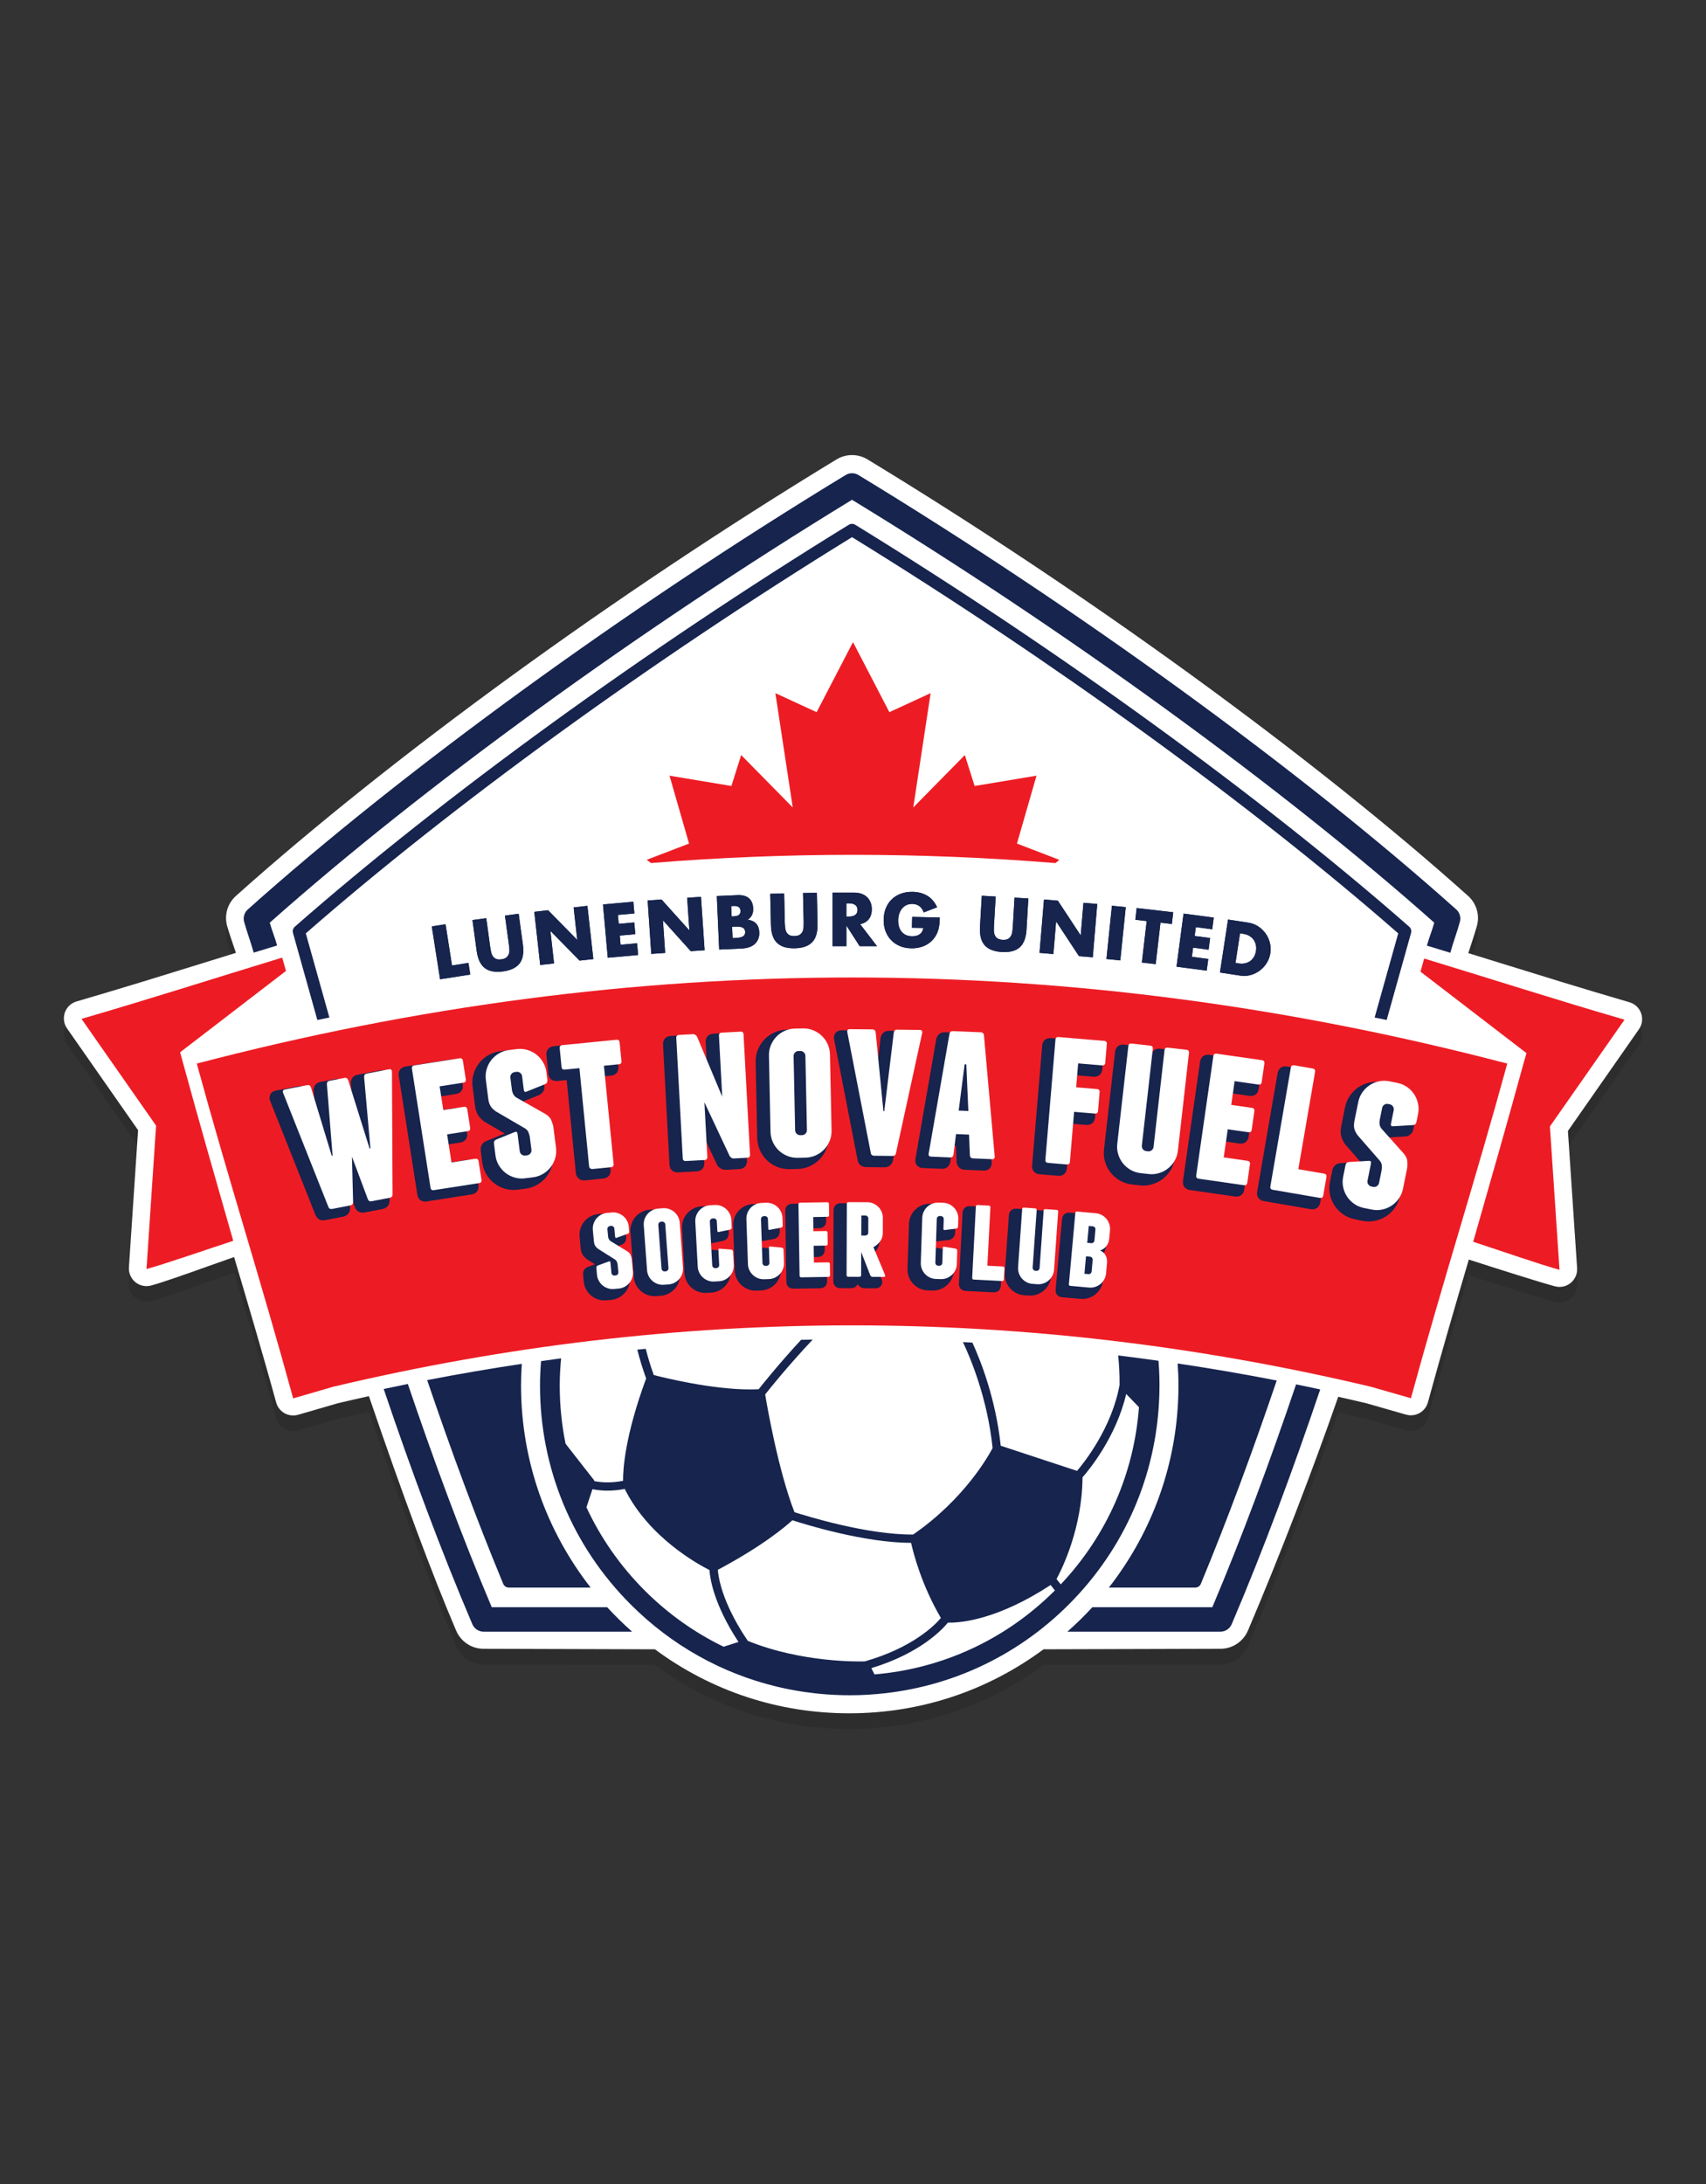 <?xml version="1.0" encoding="utf-8"?>
<!-- Generator: Adobe Illustrator 16.0.0, SVG Export Plug-In . SVG Version: 6.00 Build 0)  -->
<!DOCTYPE svg PUBLIC "-//W3C//DTD SVG 1.1//EN" "http://www.w3.org/Graphics/SVG/1.1/DTD/svg11.dtd">
<svg version="1.1" id="Layer_1" xmlns="http://www.w3.org/2000/svg" xmlns:xlink="http://www.w3.org/1999/xlink" x="0px" y="0px"
	 width="126px" height="161.28px" viewBox="88.511 41.803 126 161.28" enable-background="new 88.511 41.803 126 161.28"
	 xml:space="preserve">
<rect x="88.511" y="41.803" width="126" height="161.28" fill="#333333" stroke="none"/>
<g>
	<g id="Layer_1_copy">
		<path opacity="0.3" fill="#231F20" enable-background="new    " d="M209.559,118.964l-5.246,7.51l0.678,10.13
			c0.028,0.419-0.147,0.825-0.472,1.092c-0.235,0.193-0.528,0.296-0.826,0.296c-0.112,0-0.227-0.015-0.338-0.045
			c-1.157-0.311-4.259-1.297-6.361-1.973c-1.096,3.713-2.043,6.963-3.021,10.541c-0.092,0.336-0.314,0.62-0.617,0.791
			c-0.197,0.111-0.417,0.167-0.638,0.167c-0.121,0-0.242-0.017-0.359-0.05l-2.915-0.836c-0.656-0.156-1.339-0.313-2.095-0.481
			c-1.893,5.447-4.404,11.954-6.671,17.268c-0.348,0.814-1.144,1.341-2.028,1.341l-13.067,0.037
			c-4.178,3.094-9.13,4.726-14.351,4.726c-5.218,0-10.169-1.632-14.35-4.726l-12.655-0.037c-0.881,0-1.678-0.526-2.024-1.342
			c-1.784-4.182-3.895-9.854-6.444-17.316c-0.833,0.184-1.596,0.358-2.312,0.528l-2.918,0.849c-0.119,0.035-0.242,0.052-0.363,0.052
			c-0.221,0-0.439-0.057-0.636-0.165c-0.304-0.171-0.527-0.456-0.62-0.792c-0.922-3.373-2.41-8.401-3.109-10.744
			c-0.598,0.209-1.257,0.443-1.903,0.673c-1.732,0.617-3.367,1.199-4.228,1.43c-0.111,0.03-0.225,0.044-0.337,0.044
			c-0.298,0-0.591-0.102-0.827-0.295c-0.324-0.267-0.5-0.675-0.472-1.093l0.676-10.129l-5.246-7.51
			c-0.24-0.343-0.3-0.781-0.161-1.177c0.139-0.396,0.46-0.7,0.863-0.817c3.505-1.023,6.411-1.926,9.488-2.881
			c0.751-0.232,1.509-0.468,2.284-0.708c-0.028-0.083-0.057-0.166-0.085-0.249c-0.225-0.655-0.437-1.274-0.563-1.728
			c-0.227-0.813,0.024-1.67,0.653-2.233c11.504-10.297,28.084-22.344,44.351-32.228c0.345-0.21,0.741-0.321,1.145-0.321
			c0.404,0,0.8,0.11,1.145,0.321c16.265,9.881,32.845,21.929,44.351,32.228c0.629,0.563,0.88,1.419,0.654,2.232
			c-0.124,0.446-0.332,1.077-0.551,1.745c-0.027,0.084-0.056,0.169-0.083,0.253c0.821,0.254,1.624,0.503,2.419,0.749
			c3.075,0.954,5.981,1.856,9.484,2.879c0.402,0.117,0.724,0.422,0.862,0.817C209.86,118.182,209.799,118.621,209.559,118.964z"/>
	</g>
	<g id="Layer_1_1_">
		<g>
			<path fill="#FFFFFF" d="M151.23,168.324c-5.218,0-10.169-1.633-14.35-4.726l-12.655-0.038c-0.881,0-1.677-0.525-2.024-1.341
				c-1.784-4.182-3.895-9.855-6.443-17.316c-0.833,0.184-1.597,0.358-2.312,0.528l-2.918,0.849
				c-0.119,0.035-0.242,0.052-0.363,0.052c-0.221,0-0.439-0.057-0.636-0.165c-0.304-0.171-0.527-0.456-0.62-0.792
				c-0.922-3.373-2.41-8.401-3.109-10.744c-0.598,0.209-1.257,0.443-1.903,0.673c-1.732,0.617-3.367,1.199-4.228,1.43
				c-0.111,0.03-0.225,0.044-0.337,0.044c-0.298,0-0.591-0.102-0.827-0.295c-0.324-0.267-0.5-0.675-0.472-1.093l0.676-10.129
				l-5.246-7.51c-0.24-0.344-0.3-0.781-0.161-1.177c0.139-0.396,0.46-0.7,0.863-0.817c3.505-1.023,6.411-1.926,9.488-2.881
				c0.751-0.232,1.509-0.468,2.284-0.708c-0.028-0.083-0.057-0.166-0.085-0.25c-0.225-0.654-0.437-1.273-0.563-1.727
				c-0.227-0.813,0.023-1.67,0.653-2.233c11.504-10.297,28.084-22.344,44.352-32.228c0.345-0.21,0.74-0.321,1.145-0.321
				s0.8,0.111,1.145,0.321c16.265,9.881,32.845,21.929,44.35,32.228c0.629,0.563,0.88,1.418,0.655,2.232
				c-0.125,0.446-0.332,1.077-0.551,1.745c-0.028,0.084-0.056,0.169-0.083,0.253c0.821,0.253,1.623,0.503,2.418,0.749
				c3.076,0.954,5.981,1.856,9.484,2.879c0.403,0.117,0.725,0.422,0.863,0.817c0.14,0.396,0.079,0.834-0.161,1.177l-5.246,7.51
				l0.678,10.129c0.028,0.419-0.147,0.826-0.473,1.092c-0.235,0.194-0.528,0.296-0.826,0.296c-0.112,0-0.226-0.015-0.337-0.044
				c-1.157-0.311-4.259-1.297-6.361-1.974c-1.096,3.714-2.043,6.964-3.022,10.542c-0.092,0.336-0.313,0.62-0.617,0.791
				c-0.196,0.11-0.416,0.167-0.638,0.167c-0.121,0-0.241-0.017-0.359-0.05l-2.914-0.836c-0.656-0.156-1.34-0.313-2.095-0.481
				c-1.893,5.446-4.405,11.954-6.671,17.268c-0.348,0.813-1.144,1.34-2.028,1.34l-13.067,0.038
				C161.403,166.691,156.451,168.324,151.23,168.324"/>
			<path fill="#ED1C24" d="M105.738,133.434c-0.057-0.196-0.114-0.397-0.17-0.594c-1.167-4.073-2.374-8.286-3.561-12.625
				l-0.069-0.256h-0.003l-0.12-0.45l7.818-6.007l-0.279-0.983c-5.285,1.608-9.356,2.929-14.824,4.524l5.509,7.886l-0.708,10.585
				C100.727,135.139,103.754,134.076,105.738,133.434"/>
			<path fill="#ED1C24" d="M208.493,117.104c-5.459-1.594-9.525-2.912-14.798-4.518l-0.27,0.972l7.824,6.012l-0.121,0.45
				l-0.007-0.002l-0.071,0.258c-1.187,4.337-2.393,8.547-3.559,12.618c-0.059,0.202-0.116,0.408-0.175,0.611
				c1.984,0.644,4.987,1.696,6.375,2.068l-0.708-10.585L208.493,117.104z"/>
			<polygon fill="#16244E" points="121.417,110.056 121.894,113.1 123.11,112.91 123.245,113.77 121.013,114.119 120.402,110.214 
							"/>
			<path fill="#16244E" d="M124.425,109.608l0.291,2.13c0.016,0.113,0.036,0.23,0.061,0.349c0.025,0.118,0.065,0.223,0.123,0.313
				c0.056,0.091,0.135,0.161,0.237,0.209c0.102,0.047,0.237,0.06,0.407,0.037c0.169-0.024,0.296-0.072,0.379-0.146
				c0.084-0.073,0.142-0.161,0.173-0.265c0.032-0.103,0.044-0.214,0.036-0.335s-0.019-0.238-0.035-0.353l-0.292-2.13l1.013-0.138
				l0.31,2.27c0.083,0.609,0.005,1.073-0.235,1.392s-0.65,0.518-1.228,0.597c-0.579,0.079-1.027-0.002-1.346-0.245
				c-0.319-0.242-0.52-0.668-0.603-1.277l-0.31-2.27L124.425,109.608z"/>
			<polygon fill="#16244E" points="128.409,113.064 127.972,109.136 128.992,109.021 131.146,111.214 130.878,108.812 
				131.894,108.698 132.333,112.627 131.316,112.739 129.163,110.549 129.43,112.95 			"/>
			<polygon fill="#16244E" points="135.364,109.258 134.148,109.367 134.207,110.024 135.355,109.922 135.433,110.788 
				134.285,110.892 134.345,111.57 135.563,111.461 135.64,112.327 133.399,112.528 133.047,108.593 135.287,108.392 			"/>
			<polygon fill="#16244E" points="136.612,112.243 136.345,108.3 137.37,108.23 139.427,110.512 139.263,108.102 140.283,108.031 
				140.551,111.975 139.531,112.044 137.474,109.762 137.638,112.173 			"/>
			<path fill="#16244E" d="M141.453,107.973l1.529-0.068c0.363-0.016,0.643,0.06,0.839,0.226c0.196,0.167,0.301,0.414,0.316,0.741
				c0.009,0.2-0.02,0.366-0.085,0.501c-0.066,0.133-0.17,0.249-0.313,0.347c0.148,0.021,0.275,0.059,0.38,0.111
				c0.105,0.053,0.193,0.12,0.261,0.201c0.068,0.081,0.119,0.174,0.152,0.277c0.032,0.103,0.051,0.214,0.057,0.333
				c0.008,0.185-0.018,0.351-0.076,0.496c-0.058,0.146-0.144,0.271-0.256,0.374c-0.113,0.104-0.251,0.182-0.417,0.238
				s-0.353,0.09-0.563,0.099l-1.65,0.073L141.453,107.973z M142.548,109.478l0.188-0.009c0.321-0.014,0.476-0.148,0.465-0.403
				s-0.178-0.375-0.499-0.361l-0.188,0.009L142.548,109.478z M142.619,111.079l0.225-0.01c0.259-0.011,0.441-0.053,0.551-0.124
				c0.108-0.071,0.16-0.18,0.153-0.326c-0.007-0.147-0.068-0.251-0.182-0.313c-0.115-0.062-0.301-0.086-0.559-0.074l-0.226,0.01
				L142.619,111.079z"/>
			<path fill="#16244E" d="M146.426,107.784l0.048,2.148c0.002,0.115,0.01,0.233,0.021,0.354s0.04,0.229,0.085,0.326
				c0.046,0.097,0.117,0.175,0.212,0.233c0.096,0.06,0.229,0.087,0.4,0.083c0.171-0.003,0.303-0.037,0.394-0.101
				c0.092-0.063,0.159-0.145,0.203-0.243c0.043-0.099,0.067-0.209,0.074-0.329c0.006-0.121,0.008-0.239,0.005-0.354l-0.048-2.149
				l1.022-0.022l0.05,2.29c0.014,0.615-0.117,1.067-0.391,1.356c-0.275,0.289-0.704,0.44-1.288,0.454
				c-0.583,0.013-1.019-0.119-1.309-0.396c-0.29-0.276-0.44-0.722-0.455-1.337l-0.052-2.29L146.426,107.784z"/>
			<path fill="#16244E" d="M153.282,111.673h-1.279l-0.98-1.521v1.521h-1.027v-3.953h1.599c0.22,0,0.412,0.033,0.577,0.098
				c0.163,0.064,0.298,0.152,0.406,0.265c0.106,0.111,0.187,0.241,0.241,0.388s0.081,0.304,0.081,0.472
				c0,0.301-0.073,0.545-0.218,0.731s-0.358,0.313-0.64,0.38L153.282,111.673z M151.022,109.486h0.194
				c0.203,0,0.358-0.041,0.467-0.125c0.109-0.085,0.162-0.205,0.162-0.362s-0.054-0.278-0.162-0.362
				c-0.109-0.084-0.264-0.126-0.467-0.126h-0.194V109.486z"/>
			<path fill="#16244E" d="M155.883,109.512l2.039,0.047c-0.005,0.21-0.019,0.4-0.04,0.57c-0.021,0.171-0.06,0.329-0.115,0.475
				c-0.078,0.205-0.183,0.384-0.312,0.541c-0.13,0.155-0.28,0.285-0.452,0.388s-0.359,0.181-0.563,0.23
				c-0.205,0.052-0.418,0.075-0.642,0.069c-0.308-0.007-0.587-0.063-0.838-0.171s-0.465-0.254-0.643-0.442
				c-0.178-0.188-0.313-0.41-0.409-0.67c-0.096-0.259-0.139-0.544-0.132-0.854c0.007-0.308,0.063-0.589,0.168-0.844
				c0.106-0.254,0.253-0.47,0.44-0.647s0.412-0.313,0.672-0.409c0.262-0.096,0.551-0.14,0.868-0.133
				c0.413,0.01,0.772,0.107,1.079,0.293c0.308,0.186,0.547,0.467,0.72,0.845l-0.983,0.381c-0.087-0.219-0.201-0.377-0.344-0.475
				s-0.307-0.148-0.492-0.152c-0.153-0.004-0.294,0.021-0.421,0.076s-0.236,0.135-0.328,0.238c-0.092,0.105-0.164,0.231-0.219,0.381
				c-0.054,0.149-0.083,0.316-0.087,0.501c-0.004,0.168,0.015,0.323,0.054,0.469c0.041,0.144,0.104,0.27,0.189,0.376
				c0.084,0.106,0.19,0.19,0.318,0.251s0.278,0.093,0.449,0.098c0.101,0.002,0.198-0.007,0.294-0.027
				c0.095-0.021,0.181-0.056,0.257-0.104s0.14-0.112,0.19-0.192c0.051-0.079,0.086-0.176,0.106-0.291l-0.844-0.02L155.883,109.512z"
				/>
			<path fill="#16244E" d="M162.049,108.01l-0.126,2.145c-0.007,0.116-0.009,0.233-0.008,0.354c0.002,0.121,0.021,0.231,0.06,0.332
				c0.038,0.1,0.102,0.184,0.193,0.25c0.09,0.066,0.221,0.105,0.392,0.114c0.172,0.011,0.305-0.013,0.4-0.068
				c0.097-0.055,0.17-0.131,0.221-0.226s0.085-0.203,0.101-0.322c0.015-0.12,0.026-0.237,0.033-0.353l0.125-2.146l1.021,0.061
				l-0.134,2.286c-0.035,0.614-0.202,1.055-0.5,1.32c-0.297,0.267-0.737,0.382-1.32,0.348c-0.582-0.033-1.006-0.2-1.272-0.499
				c-0.266-0.3-0.381-0.756-0.345-1.37l0.133-2.286L162.049,108.01z"/>
			<polygon fill="#16244E" points="165.287,112.168 165.617,108.23 166.64,108.315 168.33,110.881 168.531,108.474 169.55,108.559 
				169.22,112.497 168.202,112.412 166.512,109.846 166.311,112.254 			"/>
			
				<rect x="169.022" y="110.182" transform="matrix(-0.102 0.995 -0.995 -0.102 298.527 -48.145)" fill="#16244E" width="3.952" height="1.027"/>
			<polygon fill="#16244E" points="174.221,109.939 173.867,113.001 172.846,112.883 173.202,109.82 172.363,109.724 
				172.463,108.859 175.161,109.172 175.06,110.036 			"/>
			<polygon fill="#16244E" points="178.042,110.428 176.831,110.268 176.743,110.922 177.886,111.073 177.773,111.936 
				176.629,111.784 176.54,112.46 177.75,112.62 177.635,113.483 175.406,113.188 175.925,109.27 178.155,109.565 			"/>
			<path fill="#16244E" d="M179.21,109.71l1.502,0.229c0.266,0.041,0.507,0.133,0.725,0.275c0.216,0.143,0.398,0.316,0.546,0.521
				c0.147,0.205,0.253,0.433,0.316,0.685c0.064,0.252,0.077,0.508,0.037,0.767c-0.039,0.256-0.126,0.494-0.261,0.716
				s-0.303,0.409-0.505,0.562c-0.202,0.153-0.428,0.266-0.677,0.337c-0.25,0.072-0.509,0.087-0.779,0.046l-1.502-0.229
				L179.21,109.71z M179.76,112.912l0.233,0.036c0.177,0.026,0.337,0.022,0.483-0.011c0.146-0.034,0.275-0.093,0.385-0.175
				s0.199-0.187,0.271-0.312c0.07-0.126,0.117-0.268,0.143-0.427c0.023-0.155,0.02-0.305-0.012-0.447s-0.087-0.27-0.167-0.381
				c-0.08-0.11-0.186-0.205-0.314-0.281c-0.13-0.076-0.281-0.128-0.454-0.154l-0.233-0.035L179.76,112.912z"/>
			<path fill="#ED1C24" d="M199.833,120.345c-32.372-8.478-64.416-8.478-96.788,0c2.373,8.675,4.746,16.048,7.119,24.723l2.95-0.857
				c25.454-6.048,51.204-6.047,76.659,0.002l2.944,0.845C195.088,136.385,197.46,129.015,199.833,120.345"/>
			<path fill="#16244E" d="M126.093,159.04h6.042c-3.219-4.118-5.142-9.298-5.142-14.93c0-0.535,0.02-1.065,0.056-1.592
				c-2.332,0.351-4.661,0.749-6.989,1.2c1.762,5.188,3.617,10.222,5.616,15.043C125.746,158.931,125.911,159.04,126.093,159.04"/>
			<path fill="#16244E" d="M170.408,159.04h6.377c0.183,0,0.348-0.109,0.417-0.278c1.995-4.812,3.846-9.835,5.604-15.014
				c-2.437-0.474-4.875-0.893-7.316-1.257c0.038,0.535,0.059,1.074,0.059,1.619C175.548,149.742,173.626,154.922,170.408,159.04"/>
			<path fill="#16244E" d="M151.676,80.555c-0.145-0.09-0.329-0.09-0.474,0c-15.042,9.248-29.956,20.066-40.915,29.681
				c-0.131,0.115-0.184,0.294-0.137,0.461c0.6,2.153,1.199,4.296,1.8,6.429c0.217-0.046,0.434-0.089,0.65-0.134
				c0.08-0.016,0.159-0.032,0.239-0.049c-0.583-2.063-1.164-4.133-1.743-6.215c10.845-9.484,25.519-20.128,40.342-29.258
				c14.823,9.13,29.497,19.772,40.342,29.258c-0.58,2.082-1.161,4.152-1.743,6.215c0.296,0.061,0.593,0.12,0.889,0.183
				c0.602-2.133,1.202-4.276,1.801-6.429c0.046-0.167-0.007-0.347-0.138-0.461C181.63,100.62,166.717,89.802,151.676,80.555"/>
			<path fill="#16244E" d="M196.066,108.965c-11.449-10.248-27.957-22.242-44.158-32.085c-0.288-0.175-0.65-0.175-0.938,0
				c-16.202,9.843-32.71,21.838-44.159,32.085c-0.256,0.229-0.36,0.584-0.268,0.916c0.232,0.832,0.467,1.418,0.705,2.271
				c0.563-0.174,1.139-0.35,1.729-0.529c-0.182-0.652-0.363-1.042-0.542-1.684c11.242-9.996,27.24-21.613,43.004-31.228
				c15.763,9.614,31.761,21.231,43.002,31.228c-0.179,0.645-0.36,1.038-0.544,1.694c0.59,0.18,1.166,0.355,1.729,0.529
				c0.238-0.856,0.475-1.445,0.707-2.281C196.425,109.549,196.323,109.194,196.066,108.965"/>
			<path fill="#16244E" d="M184.236,144.033c-1.92,5.664-3.977,11.229-6.186,16.456h-8.861c-0.581,0.635-1.198,1.236-1.844,1.807
				h11.303c0.362,0,0.688-0.215,0.831-0.549c2.345-5.496,4.519-11.367,6.539-17.34C185.423,144.28,184.831,144.155,184.236,144.033"
				/>
			<path fill="#16244E" d="M174.129,144.979c0.002-0.053,0.004-0.105,0.006-0.157c0.003-0.08,0.005-0.161,0.006-0.242
				c0.004-0.158,0.006-0.315,0.006-0.471c0-0.172-0.002-0.342-0.006-0.514c-0.001-0.056-0.003-0.111-0.005-0.166
				c-0.003-0.117-0.008-0.233-0.013-0.35c-0.003-0.064-0.006-0.128-0.009-0.193c-0.006-0.112-0.013-0.226-0.021-0.339
				c-0.005-0.076-0.011-0.153-0.017-0.23c0-0.009-0.001-0.019-0.002-0.027c-0.992-0.139-1.984-0.271-2.977-0.392
				c0.068,0.67,0.109,1.391,0.102,2.182c-0.581,3.175-2.609,5.72-3.141,6.342l-5.636-1.857c-0.378-3.509-1.497-6.318-2.094-7.617
				c-0.233-0.013-0.467-0.023-0.699-0.036c0.521,1.092,1.809,4.095,2.192,7.825c-0.277,0.53-2.064,3.762-5.869,6.385
				c-3.387,0.032-7.93-1.381-8.764-1.65c-1.196-3.067-2.023-7.846-2.165-8.695c0.339-0.43,1.698-2.125,3.511-4.052
				c-0.287,0.006-0.573,0.013-0.859,0.02c-1.615,1.75-2.807,3.236-3.131,3.646c-0.2,0.01-0.402,0.017-0.61,0.017
				c-2.878,0-6.369-0.864-7.138-1.064c-0.25-0.696-0.439-1.337-0.592-1.935c-0.208,0.02-0.416,0.04-0.624,0.06
				c0.165,0.652,0.376,1.359,0.653,2.128c-1.564,4.238-1.712,6.7-1.704,7.558c-0.865,0.171-1.583,0.127-2.118,0.025
				c-0.01-0.04-0.028-0.077-0.055-0.11l-2.075-2.654c-0.284-1.4-0.431-2.841-0.431-4.303c0-0.674,0.04-1.34,0.102-2.002
				c-0.494,0.065-0.989,0.136-1.482,0.206c-0.046,0.594-0.076,1.192-0.076,1.796c0,6.11,2.379,11.854,6.7,16.176
				c3.016,3.016,6.727,5.085,10.771,6.061c0.059,0.014,0.117,0.027,0.176,0.041c0.1,0.023,0.2,0.047,0.301,0.068
				c0.118,0.025,0.234,0.051,0.353,0.074c0.037,0.009,0.074,0.016,0.112,0.022c0.161,0.032,0.322,0.063,0.485,0.091
				c0.019,0.003,0.038,0.007,0.058,0.011c0.175,0.029,0.349,0.058,0.525,0.083c0.003,0.001,0.006,0.001,0.009,0.002
				c0.551,0.081,1.107,0.143,1.667,0.184c0.007,0.001,0.014,0.001,0.02,0.002c0.178,0.012,0.356,0.023,0.534,0.032
				c0.019,0.001,0.037,0.003,0.055,0.003c0.173,0.008,0.347,0.015,0.521,0.019c0.019,0.001,0.038,0.001,0.057,0.002
				c0.178,0.004,0.355,0.006,0.534,0.006c0.167,0,0.335-0.002,0.504-0.006c0.066-0.002,0.13-0.004,0.196-0.005
				c0.1-0.004,0.199-0.008,0.299-0.012c0.08-0.004,0.161-0.007,0.242-0.011c0.079-0.005,0.159-0.01,0.238-0.015
				c5.553-0.353,10.726-2.682,14.695-6.651C171.562,156.171,173.915,150.764,174.129,144.979 M141.956,163.408
				c-2.134-1.033-4.104-2.427-5.83-4.152c-1.811-1.813-3.257-3.891-4.303-6.147l0.445-1.334c0.319,0.063,0.694,0.107,1.119,0.107
				c0.383,0,0.807-0.036,1.265-0.127c1.779,3.582,5.414,5.566,6.258,5.989c0.039,0.609,0.313,2.528,2.144,5.313L141.956,163.408z
				 M152.377,164.491c-0.432,0.013-4.667,0.096-8.637-1.517c-1.165-1.713-1.707-3.087-1.956-3.942
				c-0.184-0.63-0.24-1.076-0.257-1.304c3.327-1.767,5.032-3.224,5.507-3.66c0.939,0.305,5.313,1.662,8.767,1.669
				c0.171,0.765,0.775,3.121,2.202,5.548C157.572,161.796,155.925,163.485,152.377,164.491 M166.417,159.256
				c-3.612,3.611-8.287,5.772-13.319,6.195l-0.231-0.462c3.605-1.096,5.239-2.852,5.654-3.362c0.041,0,0.088,0.002,0.142,0.002
				c0.894,0,3.579-0.247,7.444-2.779l0.315,0.399C166.421,159.251,166.418,159.253,166.417,159.256 M166.542,158.408
				c0.414-0.764,1.891-3.748,1.921-7.511c0.439-0.498,2.468-2.929,3.226-6.155l0.942,0.976c-0.362,4.907-2.377,9.485-5.776,13.086
				L166.542,158.408z"/>
			<path fill="#16244E" d="M133.354,160.489h-8.525c-2.213-5.237-4.274-10.812-6.197-16.485c-0.594,0.12-1.188,0.244-1.782,0.371
				c2.024,5.983,4.2,11.866,6.549,17.373c0.143,0.332,0.469,0.549,0.832,0.549h10.967
				C134.552,161.726,133.935,161.124,133.354,160.489"/>
			<path fill="#16244E" d="M117.239,121.383c-0.012-0.234-0.12-0.366-0.208-0.435c-0.088-0.069-0.241-0.141-0.469-0.098l-1.648,0.32
				c-0.316,0.062-0.51,0.316-0.493,0.664l0.181,2.049l-0.62-1.979c-0.109-0.315-0.386-0.479-0.701-0.418l-1.114,0.216
				c-0.316,0.062-0.511,0.316-0.494,0.66l0.164,2.055l-0.601-1.981c-0.11-0.315-0.382-0.479-0.702-0.418l-1.648,0.32
				c-0.228,0.044-0.343,0.168-0.398,0.265c-0.055,0.098-0.106,0.261-0.024,0.497l3.334,8.393c0.093,0.271,0.313,0.43,0.581,0.43
				c0.044,0,0.09-0.005,0.137-0.014l1.343-0.261c0.326-0.063,0.525-0.319,0.51-0.643l-0.028-1.075l0.373,0.999
				c0.11,0.314,0.389,0.479,0.717,0.415l1.342-0.262c0.327-0.063,0.527-0.319,0.51-0.635l-0.044-9.048V121.383z"/>
			<path fill="#16244E" d="M123.632,127.957c-0.034-0.217-0.144-0.338-0.23-0.401c-0.086-0.063-0.235-0.13-0.452-0.096l-1.376,0.214
				l-0.207-1.323l1.146-0.179c0.218-0.034,0.338-0.144,0.402-0.23c0.063-0.086,0.131-0.234,0.096-0.451l-0.213-1.367
				c-0.034-0.217-0.144-0.338-0.229-0.401c-0.086-0.063-0.236-0.131-0.452-0.097l-1.146,0.179l-0.156-1l1.376-0.215
				c0.353-0.056,0.553-0.331,0.498-0.683l-0.213-1.367c-0.034-0.218-0.144-0.338-0.23-0.4c-0.086-0.063-0.236-0.131-0.452-0.098
				l-3.334,0.521c-0.352,0.056-0.552,0.329-0.497,0.682l1.371,8.785c0.034,0.217,0.144,0.339,0.23,0.401
				c0.07,0.052,0.182,0.106,0.338,0.106c0.036,0,0.074-0.004,0.114-0.01l3.333-0.521c0.354-0.055,0.553-0.329,0.498-0.682
				L123.632,127.957z"/>
			<path fill="#16244E" d="M129.15,125.393l-0.008-0.041c-0.05-0.206-0.112-0.393-0.187-0.557c-0.094-0.207-0.264-0.394-0.53-0.572
				l-1.674-0.948c0.063-0.004,0.134-0.019,0.209-0.053l1.37-0.555c0.28-0.127,0.424-0.388,0.385-0.697l-0.075-0.586
				c-0.041-0.317-0.142-0.614-0.301-0.882c-0.156-0.263-0.354-0.489-0.589-0.67c-0.234-0.181-0.501-0.316-0.795-0.402h-0.001
				c-0.299-0.087-0.61-0.11-0.929-0.07l-0.586,0.075c-0.318,0.041-0.615,0.143-0.881,0.301c-0.263,0.157-0.489,0.355-0.67,0.589
				c-0.181,0.234-0.317,0.502-0.402,0.796c-0.087,0.299-0.111,0.612-0.07,0.93l0.177,1.388c0.038,0.295,0.112,0.528,0.228,0.712
				c0.11,0.177,0.274,0.343,0.487,0.496l1.48,0.864c-0.005,0.002-0.01,0.005-0.015,0.007l-1.371,0.556
				c-0.281,0.127-0.424,0.388-0.385,0.696l0.11,0.863c0.041,0.319,0.142,0.616,0.301,0.882c0.157,0.265,0.355,0.49,0.588,0.67
				c0.234,0.183,0.502,0.317,0.797,0.402c0.204,0.06,0.415,0.09,0.629,0.09c0.099,0,0.2-0.007,0.3-0.02l0.585-0.074
				c0.317-0.041,0.614-0.142,0.882-0.301c0.263-0.156,0.489-0.354,0.67-0.589c0.181-0.233,0.316-0.502,0.402-0.796
				c0.087-0.298,0.111-0.611,0.071-0.93L129.15,125.393z M126.287,123.012l-0.048-0.027c-0.05-0.042-0.071-0.072-0.079-0.088
				c-0.025-0.047-0.046-0.11-0.058-0.154l-0.126-0.934l0.117-0.021l0.127,1.002C126.231,122.88,126.256,122.952,126.287,123.012
				 M126.508,125.931c0.038,0.028,0.063,0.057,0.076,0.086c0.033,0.074,0.061,0.166,0.078,0.241l0.128,0.949l-0.117,0.021
				l-0.163-1.279C126.51,125.943,126.509,125.937,126.508,125.931"/>
			<path fill="#16244E" d="M131.695,128.971l1.376-0.136c0.355-0.035,0.571-0.297,0.536-0.652l-0.679-6.878l0.72-0.07
				c0.355-0.034,0.571-0.297,0.536-0.653l-0.136-1.377c-0.035-0.354-0.291-0.571-0.653-0.535l-3.99,0.394
				c-0.219,0.021-0.346,0.125-0.414,0.208c-0.067,0.082-0.144,0.228-0.122,0.445l0.136,1.377c0.034,0.355,0.3,0.568,0.653,0.535
				l0.705-0.069l0.679,6.876c0.016,0.171,0.102,0.32,0.239,0.419c0.109,0.08,0.232,0.121,0.356,0.121
				C131.657,128.974,131.676,128.974,131.695,128.971"/>
			<path fill="#16244E" d="M138.543,128.381c0.015,0,0.028,0,0.043-0.001l1.381-0.073c0.357-0.021,0.584-0.272,0.564-0.63
				l-0.113-2.094l1.035,2.2c0.053,0.117,0.143,0.217,0.261,0.293c0.126,0.082,0.265,0.123,0.41,0.113l0.994-0.053
				c0.356-0.02,0.583-0.272,0.564-0.629l-0.478-8.879c-0.012-0.22-0.109-0.351-0.189-0.422s-0.212-0.155-0.439-0.143l-1.382,0.074
				c-0.356,0.02-0.583,0.272-0.563,0.629l0.125,2.314l-1.017-2.425c-0.054-0.115-0.143-0.214-0.262-0.291
				c-0.125-0.081-0.263-0.116-0.409-0.113l-1.025,0.055c-0.356,0.021-0.583,0.273-0.563,0.629l0.477,8.88
				C137.977,128.16,138.21,128.381,138.543,128.381"/>
			<path fill="#16244E" d="M149.384,119.207c-0.128-0.278-0.301-0.522-0.515-0.728s-0.465-0.368-0.75-0.484
				c-0.288-0.118-0.598-0.176-0.917-0.168l-0.591,0.012c-0.32,0.007-0.625,0.076-0.908,0.206c-0.279,0.128-0.524,0.301-0.729,0.515
				s-0.368,0.466-0.484,0.749c-0.118,0.288-0.175,0.597-0.168,0.917l0.116,5.626c0.007,0.319,0.076,0.625,0.206,0.908
				c0.128,0.279,0.301,0.524,0.515,0.729c0.213,0.206,0.466,0.368,0.75,0.484c0.273,0.112,0.564,0.168,0.866,0.168
				c0.017,0,0.033,0,0.05,0l0.59-0.012c0.319-0.007,0.625-0.076,0.91-0.206c0.278-0.128,0.523-0.301,0.728-0.515
				c0.205-0.213,0.368-0.465,0.485-0.75c0.118-0.287,0.174-0.596,0.167-0.916l-0.115-5.626
				C149.583,119.797,149.515,119.491,149.384,119.207 M147.134,125.711l-0.118,0.009l-0.12-5.464l0.118-0.012L147.134,125.711z"/>
			<path fill="#16244E" d="M156.395,118.598c0.036-0.231-0.043-0.382-0.114-0.468c-0.073-0.084-0.207-0.186-0.44-0.189l-1.68-0.019
				h-0.007c-0.319,0-0.557,0.211-0.609,0.55l-0.32,2.651l-0.263-2.672c-0.044-0.329-0.28-0.545-0.603-0.549l-1.678-0.019
				c-0.218,0-0.371,0.096-0.445,0.18s-0.156,0.232-0.121,0.487l1.73,8.889c0.043,0.33,0.285,0.546,0.618,0.55l1.369,0.016h0.007
				c0.328,0,0.571-0.21,0.618-0.514l1.935-8.87L156.395,118.598z"/>
			<path fill="#16244E" d="M159.75,128.186l1.412,0.059c0.013,0.001,0.022,0.001,0.034,0.001c0.213,0,0.343-0.09,0.416-0.167
				c0.076-0.081,0.162-0.226,0.14-0.458l-0.794-8.936c-0.034-0.332-0.27-0.555-0.601-0.568l-2.05-0.086
				c-0.326-0.017-0.587,0.188-0.648,0.521l-1.535,8.83c-0.043,0.229,0.03,0.383,0.101,0.471c0.069,0.087,0.2,0.193,0.434,0.204
				l1.414,0.059c0.333,0.018,0.569-0.189,0.634-0.541l0.145-1.169l0.264,0.012l0.049,1.2
				C159.199,127.949,159.428,128.172,159.75,128.186"/>
			<path fill="#16244E" d="M165.285,128.517l1.378,0.115c0.022,0.002,0.044,0.003,0.064,0.003c0.183,0,0.307-0.069,0.38-0.131
				c0.082-0.068,0.183-0.197,0.201-0.416l0.277-3.309l1.156,0.097c0.354,0.028,0.614-0.189,0.645-0.546l0.115-1.378
				c0.019-0.22-0.06-0.363-0.129-0.444c-0.068-0.082-0.197-0.183-0.416-0.2l-1.156-0.098l0.085-1.01l1.389,0.117
				c0.352,0.027,0.614-0.189,0.645-0.546l0.115-1.379l0,0c0.029-0.354-0.188-0.614-0.545-0.645l-3.361-0.282
				c-0.36-0.027-0.615,0.19-0.645,0.546l-0.743,8.86c-0.019,0.22,0.06,0.363,0.129,0.444S165.066,128.498,165.285,128.517"/>
			<path fill="#16244E" d="M176.101,120.065c0.04-0.354-0.171-0.62-0.526-0.66l-1.374-0.156c-0.358-0.045-0.621,0.17-0.661,0.526
				l-0.803,7.129l-0.117-0.006l0.809-7.137c0.024-0.218-0.05-0.364-0.116-0.447c-0.066-0.084-0.191-0.189-0.41-0.213l-1.375-0.156
				c-0.352-0.045-0.619,0.171-0.66,0.526l-0.818,7.213c-0.037,0.319-0.009,0.632,0.083,0.928c0.089,0.294,0.229,0.56,0.412,0.791
				c0.185,0.23,0.413,0.426,0.679,0.58c0.27,0.155,0.567,0.252,0.886,0.288l0.587,0.066c0.09,0.01,0.179,0.016,0.268,0.016
				c0.226,0,0.446-0.033,0.66-0.099c0.294-0.09,0.561-0.229,0.791-0.412c0.231-0.186,0.427-0.413,0.58-0.679
				c0.155-0.271,0.252-0.568,0.288-0.886L176.101,120.065L176.101,120.065z"/>
			<path fill="#16244E" d="M180.795,122.729c0.358,0.052,0.626-0.153,0.676-0.506l0.196-1.369c0.051-0.354-0.151-0.625-0.506-0.677
				l-3.34-0.479c-0.218-0.031-0.365,0.038-0.45,0.103c-0.086,0.064-0.194,0.187-0.225,0.403l-1.263,8.802
				c-0.031,0.218,0.039,0.365,0.103,0.45c0.064,0.086,0.187,0.194,0.404,0.226l3.339,0.479c0.037,0.005,0.072,0.008,0.105,0.008
				c0.16,0,0.274-0.058,0.346-0.111c0.085-0.063,0.194-0.185,0.225-0.402l0.196-1.37l0,0c0.051-0.353-0.152-0.625-0.506-0.676
				l-1.379-0.197l0.19-1.326l1.146,0.164c0.352,0.052,0.626-0.152,0.678-0.506l0.195-1.37c0.051-0.354-0.153-0.625-0.506-0.676
				l-1.147-0.164l0.144-1.003L180.795,122.729z"/>
			<path fill="#16244E" d="M185.763,128.557l-1.525-0.263l1.173-6.81c0.037-0.218-0.028-0.367-0.09-0.454s-0.181-0.199-0.397-0.236
				l-1.363-0.234c-0.352-0.062-0.629,0.135-0.69,0.486l-1.509,8.763c-0.038,0.217,0.028,0.366,0.09,0.453
				c0.062,0.088,0.181,0.199,0.396,0.236l3.478,0.6c0.044,0.008,0.086,0.011,0.125,0.011c0.151,0,0.261-0.053,0.329-0.102
				c0.088-0.062,0.2-0.18,0.236-0.396l0.235-1.363v-0.001C186.31,128.895,186.114,128.617,185.763,128.557 M183.322,130.367
				L183.322,130.367z"/>
			<path fill="#16244E" d="M193.012,123.678c-0.064-0.299-0.18-0.575-0.344-0.822c-0.164-0.246-0.374-0.46-0.625-0.635l0,0
				c-0.256-0.179-0.545-0.301-0.858-0.364l-0.579-0.116c-0.313-0.063-0.627-0.063-0.932,0.002c-0.3,0.064-0.577,0.18-0.823,0.344
				c-0.246,0.163-0.46,0.374-0.635,0.625c-0.178,0.256-0.301,0.544-0.364,0.857l-0.276,1.372c-0.06,0.293-0.063,0.537-0.013,0.747
				c0.049,0.203,0.15,0.413,0.302,0.625l1.127,1.293c-0.006,0.001-0.012,0.002-0.018,0.002l-1.476,0.088
				c-0.307,0.029-0.526,0.23-0.588,0.536l-0.172,0.854c-0.064,0.314-0.063,0.628,0.002,0.932c0.063,0.299,0.179,0.576,0.343,0.822
				s0.375,0.462,0.626,0.636c0.255,0.178,0.543,0.3,0.858,0.364l0.579,0.117c0.154,0.031,0.31,0.047,0.463,0.047
				c0.157,0,0.314-0.017,0.468-0.051c0.301-0.063,0.578-0.179,0.824-0.343c0.245-0.163,0.46-0.373,0.636-0.625
				c0.178-0.255,0.3-0.543,0.363-0.858l0.313-1.554l0.006-0.042c0.019-0.211,0.019-0.407,0.001-0.587
				c-0.023-0.226-0.124-0.458-0.319-0.712l-1.282-1.435c0.061,0.017,0.132,0.025,0.215,0.017l1.475-0.088
				c0.308-0.029,0.527-0.23,0.589-0.536l0.116-0.579C193.078,124.297,193.078,123.984,193.012,123.678 M190.265,125.399
				l-0.037-0.042c-0.034-0.055-0.044-0.09-0.047-0.107c-0.009-0.053-0.009-0.12-0.005-0.166l0.18-0.924l0.116,0.017l-0.2,0.99
				C190.254,125.256,190.253,125.333,190.265,125.399 M189.581,128.596l-0.183,0.939l-0.117-0.018l0.256-1.265
				c0-0.006,0.002-0.011,0.003-0.018c0.026,0.039,0.042,0.074,0.045,0.109C189.592,128.423,189.589,128.517,189.581,128.596"/>
			<path fill="#16244E" d="M134.942,135.146c-0.028-0.131-0.063-0.252-0.108-0.359c-0.063-0.151-0.178-0.288-0.364-0.422
				l-0.68-0.413l0.63-0.231c0.233-0.095,0.363-0.311,0.338-0.563l-0.033-0.347c-0.019-0.21-0.079-0.407-0.178-0.588
				c-0.097-0.177-0.222-0.329-0.371-0.452c-0.149-0.124-0.322-0.218-0.513-0.281h-0.001c-0.195-0.064-0.4-0.086-0.609-0.067
				l-0.348,0.032c-0.21,0.021-0.407,0.079-0.588,0.179c-0.176,0.098-0.328,0.223-0.451,0.37c-0.125,0.15-0.22,0.323-0.282,0.514
				c-0.064,0.194-0.087,0.4-0.067,0.61l0.076,0.824c0.019,0.197,0.064,0.356,0.141,0.489c0.072,0.123,0.179,0.24,0.316,0.346
				l0.606,0.38l-0.542,0.198c-0.231,0.096-0.361,0.312-0.337,0.563l0.047,0.512c0.02,0.21,0.08,0.408,0.178,0.588
				c0.097,0.176,0.221,0.328,0.371,0.452c0.15,0.125,0.322,0.219,0.513,0.281c0.15,0.049,0.306,0.074,0.466,0.074
				c0.048,0,0.096-0.002,0.145-0.007l0.347-0.032c0.209-0.02,0.407-0.08,0.588-0.179c0.176-0.097,0.329-0.222,0.452-0.371
				c0.125-0.15,0.219-0.323,0.28-0.513c0.064-0.194,0.087-0.4,0.068-0.611l-0.087-0.933L134.942,135.146z"/>
			<path fill="#16244E" d="M138.323,131.938c-0.093-0.177-0.214-0.331-0.363-0.46c-0.147-0.127-0.317-0.224-0.507-0.291
				c-0.193-0.066-0.399-0.094-0.609-0.078l-0.348,0.025c-0.21,0.016-0.409,0.072-0.591,0.168c-0.178,0.093-0.333,0.216-0.459,0.361
				c-0.127,0.147-0.225,0.317-0.292,0.508c-0.068,0.193-0.094,0.398-0.079,0.609l0.244,3.317c0.016,0.211,0.072,0.409,0.166,0.59
				c0.093,0.179,0.216,0.333,0.363,0.46c0.147,0.126,0.317,0.226,0.508,0.291c0.158,0.056,0.324,0.084,0.493,0.084
				c0.038,0,0.077-0.002,0.115-0.005l0.348-0.025c0.21-0.016,0.409-0.072,0.591-0.167c0.178-0.093,0.332-0.215,0.46-0.363
				c0.127-0.146,0.224-0.317,0.291-0.507c0.068-0.194,0.094-0.398,0.079-0.609l-0.244-3.316
				C138.476,132.32,138.419,132.122,138.323,131.938"/>
			<path fill="#16244E" d="M142.015,134.172l-0.879-0.073c-0.144-0.025-0.254,0.01-0.326,0.053l-0.03-0.563
				c0.076,0.034,0.191,0.06,0.334,0.016l0.807-0.169l0.053-0.016c0.235-0.086,0.372-0.295,0.359-0.549l-0.03-0.549
				c-0.011-0.211-0.063-0.41-0.155-0.595c-0.09-0.179-0.208-0.336-0.354-0.466c-0.144-0.13-0.313-0.231-0.501-0.302h-0.001
				c-0.193-0.07-0.398-0.099-0.607-0.091l-0.348,0.02c-0.211,0.011-0.411,0.063-0.595,0.155c-0.18,0.091-0.336,0.209-0.465,0.353
				c-0.13,0.145-0.231,0.313-0.302,0.502c-0.071,0.192-0.102,0.396-0.091,0.607l0.179,3.32c0.011,0.21,0.063,0.41,0.156,0.595
				c0.089,0.18,0.208,0.337,0.353,0.466c0.146,0.131,0.314,0.232,0.501,0.302c0.167,0.062,0.341,0.093,0.521,0.093
				c0.028,0,0.057,0,0.086-0.002l0.348-0.02c0.209-0.011,0.41-0.063,0.595-0.155c0.179-0.09,0.336-0.209,0.465-0.354
				c0.129-0.144,0.231-0.313,0.302-0.501c0.071-0.194,0.102-0.398,0.09-0.607l-0.052-0.963
				C142.416,134.427,142.257,134.232,142.015,134.172"/>
			<path fill="#16244E" d="M145.756,134.033l-0.878-0.091c-0.145-0.028-0.254,0.006-0.327,0.046l-0.019-0.563
				c0.076,0.036,0.189,0.063,0.334,0.021l0.81-0.152l0.054-0.014c0.237-0.083,0.378-0.29,0.369-0.542l-0.018-0.551
				c-0.008-0.211-0.056-0.412-0.144-0.597c-0.086-0.181-0.202-0.34-0.344-0.473s-0.309-0.237-0.496-0.312v-0.001
				c-0.191-0.074-0.391-0.104-0.605-0.103l-0.349,0.013c-0.211,0.008-0.412,0.056-0.596,0.144c-0.182,0.087-0.341,0.203-0.473,0.345
				c-0.132,0.142-0.237,0.309-0.311,0.496c-0.076,0.191-0.11,0.395-0.103,0.604l0.115,3.324c0.007,0.21,0.055,0.411,0.144,0.598
				c0.086,0.181,0.203,0.34,0.344,0.473s0.308,0.236,0.496,0.311c0.175,0.069,0.36,0.104,0.549,0.104c0.019,0,0.037,0,0.056,0
				l0.349-0.012c0.211-0.009,0.411-0.057,0.597-0.145c0.181-0.086,0.339-0.202,0.473-0.345s0.238-0.31,0.311-0.495
				c0.075-0.19,0.11-0.394,0.103-0.605l-0.034-0.965C146.152,134.295,145.997,134.099,145.756,134.033"/>
			<path fill="#16244E" d="M149.077,135.104h-0.01l-0.667,0.011l-0.007-0.481l0.531-0.009c0.294-0.005,0.504-0.222,0.499-0.517
				l-0.013-0.815c-0.002-0.184-0.082-0.299-0.148-0.364c-0.066-0.064-0.184-0.133-0.368-0.138l-0.529,0.008l-0.004-0.288
				l0.668-0.009c0.294-0.006,0.505-0.223,0.5-0.517l-0.012-0.818c-0.003-0.183-0.083-0.297-0.149-0.361
				c-0.067-0.065-0.18-0.143-0.367-0.139l-1.994,0.031c-0.183,0.002-0.298,0.083-0.362,0.149c-0.064,0.065-0.14,0.184-0.137,0.366
				l0.082,5.255c0.002,0.183,0.083,0.299,0.149,0.362c0.064,0.063,0.18,0.138,0.356,0.138h0.01l1.992-0.03
				c0.295-0.004,0.505-0.221,0.502-0.517l-0.013-0.818C149.578,135.313,149.366,135.104,149.077,135.104"/>
			<path fill="#16244E" d="M152.89,134.504c0.118-0.094,0.226-0.205,0.32-0.332c0.185-0.245,0.279-0.526,0.281-0.837l0.004-1.129
				c0.001-0.21-0.039-0.412-0.121-0.603c-0.08-0.186-0.189-0.349-0.326-0.485c-0.137-0.139-0.3-0.249-0.483-0.33
				c-0.188-0.082-0.389-0.124-0.6-0.125l-1.378-0.005h-0.002c-0.293,0-0.507,0.212-0.508,0.505l-0.02,5.256
				c-0.001,0.294,0.208,0.51,0.497,0.51l0.818,0.004h0.003c0.226,0,0.405-0.122,0.48-0.309c0.04,0.079,0.098,0.147,0.171,0.201
				c0.099,0.072,0.212,0.11,0.329,0.11l0.839,0.004c0.206,0,0.322-0.106,0.374-0.169c0.053-0.064,0.133-0.204,0.089-0.417
				L152.89,134.504z"/>
			<path fill="#16244E" d="M158.653,131.192c-0.132-0.142-0.292-0.258-0.474-0.344l0,0c-0.188-0.089-0.388-0.137-0.598-0.144
				l-0.349-0.012c-0.21-0.003-0.414,0.028-0.605,0.104c-0.187,0.074-0.353,0.179-0.494,0.312c-0.144,0.133-0.258,0.293-0.344,0.474
				c-0.088,0.186-0.137,0.386-0.144,0.598l-0.108,3.325c-0.007,0.211,0.028,0.415,0.103,0.604c0.074,0.186,0.179,0.353,0.313,0.496
				c0.133,0.143,0.293,0.258,0.473,0.344c0.187,0.088,0.388,0.136,0.597,0.143l0.351,0.012c0.017,0,0.033,0,0.05,0
				c0.193,0,0.379-0.035,0.554-0.104c0.187-0.073,0.353-0.178,0.495-0.312c0.143-0.132,0.258-0.293,0.344-0.474
				c0.088-0.187,0.137-0.388,0.144-0.598l0.031-0.964c0.008-0.253-0.134-0.46-0.37-0.541l-0.869-0.148
				c-0.144-0.039-0.254-0.012-0.329,0.024l0.019-0.563c0.072,0.04,0.184,0.075,0.331,0.043l0.819-0.098l0.054-0.011
				c0.241-0.065,0.396-0.263,0.404-0.516l0.019-0.551c0.007-0.21-0.028-0.413-0.104-0.605
				C158.89,131.5,158.786,131.333,158.653,131.192"/>
			<path fill="#16244E" d="M161.993,135.409l-0.759-0.039l0.201-3.925c0.015-0.293-0.188-0.518-0.481-0.533l-0.817-0.042
				c-0.289-0.015-0.519,0.188-0.533,0.481l-0.27,5.249c-0.015,0.294,0.187,0.517,0.481,0.533l2.082,0.106
				c0.012,0.001,0.022,0.001,0.033,0.001c0.164,0,0.274-0.066,0.339-0.125c0.069-0.062,0.152-0.174,0.162-0.357l0.042-0.816v-0.001
				C162.488,135.649,162.286,135.425,161.993,135.409"/>
			<path fill="#16244E" d="M165.969,131.228l-0.813-0.057c-0.183-0.015-0.306,0.057-0.376,0.116
				c-0.008,0.008-0.015,0.014-0.023,0.021c-0.007-0.008-0.012-0.016-0.019-0.023c-0.061-0.07-0.172-0.156-0.354-0.169l-0.816-0.058
				c-0.179-0.012-0.304,0.058-0.373,0.118c-0.07,0.06-0.156,0.171-0.169,0.354l-0.302,4.28c-0.015,0.211,0.013,0.416,0.081,0.608
				c0.066,0.189,0.165,0.36,0.293,0.506c0.127,0.147,0.282,0.269,0.461,0.362c0.182,0.094,0.38,0.15,0.591,0.165l0.35,0.024
				c0.035,0.003,0.072,0.003,0.107,0.003c0.173,0,0.34-0.027,0.5-0.083c0.189-0.067,0.359-0.166,0.507-0.294
				c0.146-0.128,0.268-0.282,0.361-0.461c0.095-0.183,0.149-0.381,0.165-0.591l0.302-4.279v-0.001
				C166.461,131.477,166.263,131.249,165.969,131.228"/>
			<path fill="#16244E" d="M169.916,132.023c-0.125-0.149-0.277-0.274-0.454-0.37c-0.18-0.099-0.377-0.158-0.587-0.178l-1.372-0.124
				c-0.289-0.023-0.525,0.167-0.553,0.461l-0.473,5.234c-0.025,0.287,0.132,0.451,0.284,0.508c0.065,0.025,0.134,0.04,0.204,0.046
				l1.345,0.121c0.047,0.005,0.095,0.007,0.143,0.007c0.16,0,0.317-0.024,0.468-0.075c0.19-0.063,0.363-0.158,0.513-0.282
				c0.148-0.125,0.273-0.277,0.37-0.453c0.098-0.181,0.157-0.379,0.177-0.588l0.068-0.751c0.016-0.184,0.002-0.36-0.042-0.523
				c-0.041-0.151-0.108-0.29-0.2-0.413c0.238-0.234,0.374-0.534,0.406-0.894l0.055-0.604c0.02-0.21-0.004-0.415-0.068-0.61
				C170.134,132.344,170.04,132.173,169.916,132.023"/>
			<path fill="#FFFFFF" d="M117.46,120.941l0.044,9.049c0.007,0.146-0.06,0.232-0.203,0.261l-1.343,0.26
				c-0.142,0.028-0.237-0.026-0.285-0.166l-1.152-3.086l-0.015,0.004l0.084,3.293c0.006,0.146-0.061,0.233-0.203,0.261l-1.343,0.261
				c-0.143,0.027-0.238-0.028-0.286-0.166l-3.34-8.409c-0.048-0.139,0-0.222,0.142-0.249l1.648-0.319
				c0.132-0.026,0.222,0.03,0.271,0.169l1.535,5.055l0.061-0.013l-0.42-5.271c-0.007-0.146,0.055-0.231,0.188-0.257l1.114-0.217
				c0.132-0.025,0.223,0.031,0.271,0.169l1.58,5.047l0.061-0.013l-0.466-5.261c-0.007-0.146,0.056-0.232,0.188-0.259l1.647-0.319
				C117.378,120.735,117.453,120.795,117.46,120.941"/>
			<path fill="#FFFFFF" d="M123.858,127.555l0.213,1.367c0.022,0.144-0.038,0.227-0.181,0.249l-3.333,0.519
				c-0.144,0.023-0.227-0.037-0.249-0.18l-1.373-8.785c-0.022-0.144,0.039-0.227,0.182-0.249l3.333-0.521
				c0.143-0.022,0.226,0.038,0.249,0.182l0.213,1.367c0.022,0.144-0.039,0.226-0.182,0.249l-1.751,0.273l0.274,1.751l1.52-0.238
				c0.144-0.022,0.226,0.039,0.249,0.182l0.213,1.366c0.022,0.144-0.038,0.228-0.181,0.249l-1.521,0.237l0.323,2.073l1.751-0.273
				C123.753,127.352,123.836,127.412,123.858,127.555"/>
			<path fill="#FFFFFF" d="M127.45,119.334c0.25,0.073,0.473,0.186,0.669,0.338s0.362,0.341,0.495,0.563
				c0.133,0.224,0.216,0.469,0.251,0.736l0.074,0.585c0.018,0.145-0.037,0.246-0.165,0.305l-1.356,0.548
				c-0.128,0.059-0.203,0.016-0.22-0.128l-0.127-1.003c-0.013-0.103-0.06-0.185-0.142-0.248c-0.081-0.063-0.173-0.088-0.276-0.075
				l-0.123,0.017c-0.104,0.013-0.186,0.06-0.249,0.141c-0.063,0.081-0.088,0.173-0.075,0.275l0.119,0.941
				c0.025,0.111,0.058,0.207,0.1,0.284c0.042,0.079,0.108,0.154,0.201,0.226l2.212,1.254c0.183,0.124,0.307,0.257,0.373,0.399
				c0.065,0.144,0.12,0.306,0.164,0.488l0.201,1.573c0.034,0.268,0.014,0.525-0.059,0.774c-0.073,0.25-0.186,0.474-0.338,0.67
				c-0.152,0.197-0.34,0.363-0.563,0.495c-0.224,0.133-0.468,0.216-0.736,0.25l-0.586,0.075c-0.268,0.034-0.526,0.015-0.775-0.059
				c-0.25-0.072-0.473-0.185-0.67-0.338c-0.197-0.152-0.362-0.34-0.495-0.563c-0.133-0.224-0.216-0.469-0.25-0.736l-0.11-0.863
				c-0.019-0.144,0.037-0.244,0.165-0.303l1.356-0.549c0.128-0.059,0.202-0.016,0.22,0.128l0.163,1.279
				c0.013,0.104,0.061,0.187,0.142,0.249s0.173,0.088,0.275,0.074l0.124-0.016c0.102-0.013,0.186-0.06,0.248-0.142
				c0.063-0.081,0.087-0.173,0.075-0.275l-0.122-0.956c-0.027-0.132-0.063-0.247-0.107-0.347c-0.043-0.098-0.118-0.183-0.22-0.253
				l-2.184-1.274c-0.172-0.124-0.301-0.254-0.386-0.39c-0.085-0.136-0.144-0.32-0.173-0.558l-0.176-1.388
				c-0.034-0.268-0.015-0.525,0.058-0.775c0.073-0.249,0.185-0.473,0.338-0.67c0.152-0.196,0.34-0.361,0.564-0.494
				c0.223-0.134,0.468-0.217,0.735-0.251l0.586-0.074C126.941,119.242,127.199,119.262,127.45,119.334"/>
			<path fill="#FFFFFF" d="M134.273,118.781l0.136,1.377c0.014,0.145-0.051,0.224-0.195,0.238l-1.099,0.108l0.716,7.256
				c0.014,0.144-0.051,0.224-0.195,0.237l-1.377,0.136c-0.052,0.005-0.103-0.01-0.153-0.047c-0.051-0.036-0.079-0.086-0.085-0.147
				l-0.716-7.256l-1.083,0.107c-0.144,0.014-0.223-0.051-0.237-0.195l-0.136-1.377c-0.015-0.145,0.051-0.224,0.195-0.237
				l3.991-0.395C134.179,118.572,134.259,118.638,134.273,118.781"/>
			<path fill="#FFFFFF" d="M143.427,118.19l0.478,8.878c0.008,0.145-0.061,0.222-0.206,0.229l-0.994,0.054
				c-0.062,0.004-0.122-0.014-0.182-0.052c-0.059-0.038-0.101-0.083-0.124-0.134l-1.863-3.962l0.217,4.035
				c0.008,0.145-0.061,0.222-0.206,0.229l-1.381,0.074c-0.145,0.008-0.221-0.06-0.229-0.206l-0.478-8.878
				c-0.008-0.145,0.061-0.221,0.206-0.229l1.024-0.055c0.062-0.003,0.123,0.015,0.182,0.053s0.101,0.083,0.125,0.134l1.857,4.43
				l-0.242-4.501c-0.008-0.145,0.061-0.222,0.206-0.229l1.381-0.074C143.343,117.977,143.42,118.045,143.427,118.19"/>
			<path fill="#FFFFFF" d="M149.927,125.29c0.006,0.27-0.041,0.523-0.14,0.764c-0.099,0.241-0.234,0.451-0.407,0.632
				c-0.173,0.18-0.376,0.324-0.613,0.432c-0.236,0.108-0.489,0.166-0.758,0.172l-0.591,0.012c-0.27,0.005-0.524-0.042-0.765-0.14
				c-0.241-0.099-0.45-0.234-0.63-0.407s-0.324-0.377-0.433-0.613c-0.108-0.235-0.166-0.488-0.171-0.758l-0.116-5.626
				c-0.006-0.269,0.041-0.524,0.14-0.765c0.098-0.24,0.234-0.45,0.406-0.63c0.172-0.18,0.377-0.324,0.613-0.433
				s0.489-0.165,0.759-0.171l0.59-0.012c0.269-0.006,0.524,0.041,0.765,0.14c0.24,0.099,0.45,0.234,0.63,0.406
				c0.18,0.173,0.324,0.377,0.433,0.613c0.108,0.236,0.165,0.488,0.171,0.758L149.927,125.29z M147.995,119.779
				c-0.002-0.104-0.041-0.19-0.115-0.262c-0.074-0.071-0.163-0.105-0.267-0.103l-0.124,0.002c-0.104,0.002-0.191,0.04-0.262,0.114
				c-0.071,0.074-0.105,0.163-0.103,0.266l0.113,5.471c0.002,0.104,0.04,0.191,0.114,0.262c0.074,0.071,0.163,0.105,0.266,0.104
				l0.125-0.002c0.103-0.003,0.191-0.041,0.262-0.115c0.071-0.073,0.105-0.162,0.104-0.266L147.995,119.779z"/>
			<path fill="#FFFFFF" d="M156.621,118.08l-1.935,8.87c-0.022,0.145-0.105,0.216-0.25,0.215l-1.368-0.016
				c-0.145-0.002-0.228-0.075-0.246-0.221l-1.733-8.911c-0.019-0.146,0.043-0.217,0.188-0.215l1.679,0.018
				c0.135,0.002,0.211,0.075,0.23,0.221l0.572,5.82l0.062,0.001l0.703-5.807c0.022-0.145,0.101-0.216,0.236-0.215l1.678,0.019
				C156.583,117.862,156.644,117.936,156.621,118.08"/>
			<path fill="#FFFFFF" d="M161.976,127.194c0.015,0.146-0.051,0.216-0.195,0.211l-1.413-0.06c-0.136-0.006-0.209-0.081-0.225-0.228
				l-0.061-1.526l-0.962-0.041l-0.188,1.517c-0.027,0.145-0.107,0.214-0.242,0.208l-1.413-0.06
				c-0.146-0.006-0.205-0.081-0.177-0.225l1.535-8.836c0.026-0.144,0.112-0.213,0.258-0.207l2.05,0.086
				c0.145,0.006,0.225,0.082,0.24,0.228L161.976,127.194z M160.031,123.847l-0.151-3.444l-0.125-0.006l-0.438,3.42L160.031,123.847z
				"/>
			<path fill="#FFFFFF" d="M170.256,118.901l-0.115,1.379c-0.013,0.145-0.091,0.21-0.235,0.198l-1.766-0.148l-0.147,1.767
				l1.533,0.128c0.145,0.012,0.21,0.091,0.198,0.235l-0.115,1.378c-0.013,0.145-0.091,0.211-0.235,0.199l-1.533-0.129l-0.31,3.687
				c-0.011,0.145-0.09,0.211-0.234,0.198l-1.378-0.115c-0.146-0.012-0.212-0.09-0.199-0.234l0.743-8.86
				c0.011-0.145,0.09-0.212,0.234-0.199l3.361,0.282C170.202,118.679,170.268,118.757,170.256,118.901"/>
			<path fill="#FFFFFF" d="M176.324,119.563l-0.817,7.213c-0.03,0.268-0.11,0.515-0.24,0.739c-0.13,0.226-0.293,0.415-0.487,0.57
				c-0.194,0.156-0.416,0.271-0.665,0.348c-0.249,0.075-0.507,0.099-0.774,0.068l-0.587-0.066c-0.268-0.031-0.515-0.111-0.74-0.24
				c-0.225-0.13-0.414-0.292-0.569-0.487c-0.156-0.194-0.271-0.417-0.347-0.665c-0.077-0.249-0.099-0.507-0.069-0.774l0.818-7.214
				c0.017-0.144,0.097-0.208,0.241-0.191l1.375,0.156c0.144,0.016,0.208,0.097,0.192,0.24l-0.81,7.137
				c-0.012,0.103,0.015,0.194,0.077,0.274c0.064,0.08,0.147,0.127,0.251,0.138l0.124,0.015c0.103,0.011,0.194-0.015,0.274-0.078
				c0.08-0.064,0.127-0.147,0.138-0.251l0.81-7.136c0.017-0.144,0.096-0.208,0.241-0.191l1.375,0.155
				C176.277,119.338,176.34,119.418,176.324,119.563"/>
			<path fill="#FFFFFF" d="M180.827,127.771l-0.195,1.369c-0.021,0.144-0.104,0.205-0.247,0.186l-3.338-0.479
				c-0.145-0.021-0.206-0.104-0.186-0.246l1.263-8.802c0.021-0.144,0.102-0.205,0.245-0.185l3.34,0.479
				c0.144,0.021,0.205,0.103,0.185,0.246l-0.197,1.369c-0.021,0.144-0.102,0.205-0.245,0.185l-1.755-0.252l-0.25,1.754l1.522,0.219
				c0.144,0.021,0.205,0.103,0.185,0.246l-0.196,1.37c-0.021,0.143-0.103,0.204-0.245,0.184l-1.524-0.218l-0.298,2.076l1.754,0.252
				C180.787,127.546,180.848,127.628,180.827,127.771"/>
			<path fill="#FFFFFF" d="M186.477,128.722l-0.235,1.363c-0.024,0.144-0.108,0.202-0.25,0.178l-2.069-0.356l-0.03-0.005
				l-0.016-0.003l-1.363-0.235c-0.143-0.023-0.202-0.107-0.178-0.251l1.51-8.763c0.025-0.143,0.108-0.202,0.252-0.178l1.362,0.235
				c0.144,0.025,0.203,0.108,0.178,0.251l-1.237,7.185l1.9,0.328C186.443,128.495,186.501,128.58,186.477,128.722"/>
			<path fill="#FFFFFF" d="M192.427,122.071c0.213,0.149,0.389,0.327,0.526,0.534c0.139,0.208,0.233,0.438,0.288,0.692
				c0.055,0.255,0.056,0.514,0.002,0.777l-0.116,0.579c-0.029,0.143-0.113,0.221-0.254,0.234l-1.46,0.086
				c-0.142,0.014-0.196-0.05-0.168-0.192l0.2-0.99c0.021-0.102,0.002-0.195-0.054-0.28c-0.058-0.086-0.138-0.14-0.238-0.16
				l-0.122-0.023c-0.103-0.021-0.195-0.003-0.28,0.054s-0.139,0.136-0.159,0.237l-0.188,0.93c-0.012,0.114-0.012,0.215,0.003,0.302
				c0.014,0.087,0.054,0.18,0.118,0.278l1.695,1.896c0.133,0.175,0.209,0.341,0.225,0.497s0.016,0.327-0.001,0.516l-0.313,1.554
				c-0.054,0.265-0.155,0.503-0.304,0.716c-0.148,0.214-0.326,0.389-0.534,0.526c-0.206,0.138-0.438,0.234-0.692,0.289
				s-0.514,0.055-0.777,0.002l-0.579-0.117c-0.265-0.054-0.503-0.154-0.716-0.304c-0.213-0.148-0.389-0.327-0.526-0.534
				c-0.139-0.208-0.234-0.438-0.288-0.692c-0.055-0.254-0.056-0.513-0.002-0.777l0.173-0.854c0.028-0.142,0.112-0.22,0.253-0.233
				l1.461-0.086c0.14-0.014,0.195,0.051,0.167,0.193l-0.256,1.264c-0.021,0.102-0.002,0.194,0.055,0.28
				c0.057,0.085,0.136,0.139,0.237,0.159l0.122,0.025c0.103,0.021,0.195,0.002,0.281-0.055c0.085-0.057,0.138-0.137,0.158-0.237
				l0.191-0.945c0.017-0.134,0.02-0.255,0.009-0.362c-0.009-0.108-0.052-0.212-0.127-0.312l-1.662-1.905
				c-0.122-0.174-0.203-0.338-0.241-0.493c-0.037-0.155-0.031-0.35,0.015-0.584l0.278-1.371c0.053-0.264,0.153-0.502,0.303-0.716
				c0.148-0.213,0.327-0.389,0.534-0.526c0.208-0.138,0.438-0.234,0.692-0.288c0.254-0.055,0.514-0.055,0.778-0.001l0.578,0.117
				C191.975,121.821,192.214,121.923,192.427,122.071"/>
			<path fill="#FFFFFF" d="M134.147,131.389c0.146,0.048,0.275,0.119,0.389,0.213c0.113,0.094,0.207,0.208,0.281,0.343
				c0.074,0.136,0.118,0.281,0.133,0.44l0.033,0.347c0.008,0.086-0.027,0.145-0.104,0.176l-0.812,0.297
				c-0.077,0.032-0.119,0.006-0.127-0.08l-0.056-0.595c-0.005-0.061-0.032-0.11-0.079-0.149c-0.046-0.038-0.101-0.056-0.161-0.05
				l-0.073,0.007c-0.061,0.006-0.111,0.032-0.149,0.079c-0.039,0.047-0.056,0.1-0.05,0.161l0.052,0.558
				c0.012,0.066,0.029,0.123,0.053,0.171c0.023,0.047,0.061,0.093,0.114,0.137l1.282,0.785c0.105,0.076,0.176,0.158,0.211,0.243
				c0.036,0.086,0.064,0.184,0.087,0.292l0.086,0.934c0.015,0.159-0.001,0.312-0.05,0.457c-0.047,0.146-0.119,0.275-0.213,0.389
				s-0.208,0.207-0.343,0.281c-0.135,0.073-0.281,0.118-0.439,0.133l-0.348,0.032c-0.159,0.015-0.311-0.002-0.457-0.05
				c-0.146-0.048-0.275-0.119-0.389-0.213s-0.207-0.209-0.281-0.344c-0.074-0.134-0.119-0.28-0.134-0.439l-0.048-0.512
				c-0.008-0.086,0.027-0.145,0.104-0.176l0.812-0.298c0.077-0.031,0.119-0.004,0.127,0.081l0.071,0.759
				c0.006,0.061,0.032,0.111,0.078,0.149c0.046,0.04,0.101,0.056,0.161,0.05l0.074-0.007c0.06-0.006,0.11-0.031,0.149-0.078
				s0.056-0.101,0.05-0.161l-0.053-0.567c-0.014-0.079-0.033-0.147-0.056-0.207c-0.024-0.059-0.066-0.11-0.125-0.155l-1.264-0.795
				c-0.1-0.077-0.173-0.157-0.22-0.238c-0.047-0.082-0.078-0.192-0.091-0.333l-0.076-0.823c-0.015-0.158,0.002-0.311,0.05-0.456
				c0.048-0.146,0.118-0.276,0.213-0.39c0.093-0.113,0.208-0.207,0.342-0.281c0.135-0.073,0.282-0.117,0.44-0.133l0.348-0.032
				C133.848,131.324,134,131.341,134.147,131.389"/>
			<path fill="#FFFFFF" d="M138.957,135.414c0.012,0.159-0.008,0.311-0.059,0.455c-0.051,0.146-0.125,0.273-0.22,0.385
				c-0.097,0.111-0.212,0.203-0.348,0.274s-0.284,0.113-0.442,0.125l-0.348,0.025c-0.159,0.012-0.311-0.008-0.456-0.059
				c-0.146-0.051-0.273-0.124-0.384-0.221c-0.112-0.096-0.204-0.212-0.275-0.349c-0.071-0.136-0.112-0.282-0.125-0.442l-0.243-3.316
				c-0.012-0.159,0.007-0.311,0.059-0.456c0.05-0.145,0.124-0.273,0.221-0.385c0.096-0.111,0.212-0.202,0.348-0.274
				c0.136-0.071,0.283-0.112,0.442-0.125l0.348-0.025c0.159-0.012,0.311,0.008,0.456,0.059c0.145,0.052,0.273,0.125,0.384,0.221
				c0.112,0.097,0.203,0.213,0.275,0.349c0.071,0.137,0.113,0.283,0.125,0.442L138.957,135.414z M137.645,132.222
				c-0.005-0.061-0.03-0.111-0.076-0.151c-0.046-0.039-0.1-0.057-0.161-0.053l-0.073,0.006c-0.061,0.004-0.111,0.029-0.15,0.076
				c-0.041,0.046-0.057,0.099-0.053,0.159l0.237,3.227c0.004,0.061,0.029,0.11,0.076,0.15c0.045,0.04,0.099,0.058,0.16,0.053
				l0.073-0.005c0.061-0.004,0.112-0.03,0.151-0.076c0.04-0.046,0.057-0.099,0.053-0.16L137.645,132.222z"/>
			<path fill="#FFFFFF" d="M141.761,130.854c0.144,0.054,0.271,0.13,0.38,0.229c0.109,0.098,0.199,0.216,0.268,0.354
				c0.069,0.137,0.107,0.285,0.116,0.444l0.029,0.55c0.004,0.086-0.032,0.144-0.11,0.172l-0.828,0.174
				c-0.078,0.028-0.119,0-0.124-0.086l-0.039-0.706c-0.003-0.061-0.027-0.111-0.072-0.152s-0.099-0.06-0.16-0.056l-0.073,0.004
				c-0.061,0.003-0.112,0.027-0.152,0.072s-0.06,0.099-0.056,0.16l0.174,3.229c0.004,0.061,0.028,0.111,0.073,0.152
				c0.045,0.04,0.098,0.059,0.16,0.057l0.074-0.006c0.061-0.003,0.112-0.026,0.152-0.071c0.041-0.046,0.059-0.099,0.056-0.16
				l-0.059-1.101c-0.005-0.086,0.033-0.119,0.114-0.099l0.841,0.065c0.081,0.02,0.124,0.073,0.128,0.158l0.052,0.964
				c0.009,0.159-0.014,0.311-0.068,0.454c-0.054,0.145-0.129,0.271-0.228,0.38c-0.099,0.11-0.216,0.199-0.354,0.269
				c-0.138,0.068-0.286,0.107-0.445,0.115l-0.348,0.019c-0.16,0.01-0.311-0.013-0.455-0.067c-0.144-0.053-0.271-0.129-0.38-0.228
				s-0.199-0.217-0.268-0.354c-0.068-0.138-0.107-0.286-0.116-0.445l-0.179-3.321c-0.009-0.158,0.014-0.31,0.067-0.454
				c0.054-0.144,0.13-0.271,0.228-0.38c0.099-0.109,0.216-0.198,0.354-0.268c0.137-0.068,0.286-0.107,0.445-0.116l0.348-0.019
				C141.466,130.778,141.617,130.801,141.761,130.854"/>
			<path fill="#FFFFFF" d="M145.558,130.699c0.143,0.057,0.269,0.135,0.376,0.235c0.107,0.101,0.194,0.221,0.26,0.359
				c0.066,0.139,0.102,0.288,0.107,0.446l0.019,0.552c0.003,0.085-0.035,0.142-0.114,0.168l-0.831,0.158
				c-0.079,0.027-0.12-0.002-0.123-0.088l-0.024-0.707c-0.002-0.062-0.026-0.112-0.069-0.154c-0.044-0.041-0.097-0.06-0.159-0.059
				l-0.073,0.003c-0.062,0.002-0.113,0.025-0.154,0.069s-0.061,0.097-0.059,0.158l0.111,3.232c0.002,0.061,0.025,0.113,0.07,0.154
				c0.044,0.042,0.097,0.061,0.158,0.059l0.073-0.003c0.061-0.002,0.112-0.025,0.154-0.07c0.042-0.043,0.061-0.097,0.059-0.157
				l-0.038-1.103c-0.003-0.086,0.035-0.117,0.116-0.096l0.839,0.081c0.08,0.021,0.122,0.076,0.125,0.161l0.033,0.964
				c0.005,0.16-0.02,0.311-0.077,0.453c-0.056,0.144-0.135,0.269-0.235,0.376c-0.101,0.108-0.221,0.194-0.359,0.261
				c-0.138,0.066-0.287,0.103-0.447,0.107l-0.349,0.013c-0.159,0.005-0.311-0.021-0.453-0.076c-0.143-0.058-0.268-0.136-0.375-0.236
				c-0.107-0.1-0.194-0.22-0.261-0.358s-0.102-0.287-0.107-0.447l-0.114-3.324c-0.006-0.159,0.019-0.31,0.076-0.452
				c0.057-0.143,0.135-0.269,0.235-0.377c0.1-0.107,0.22-0.193,0.358-0.26s0.287-0.102,0.447-0.107l0.35-0.013
				C145.264,130.618,145.415,130.644,145.558,130.699"/>
			<path fill="#FFFFFF" d="M149.804,135.15l0.013,0.817c0.001,0.086-0.041,0.13-0.127,0.131l-1.994,0.031
				c-0.086,0.001-0.129-0.041-0.131-0.128l-0.082-5.254c-0.001-0.086,0.041-0.129,0.126-0.131l1.994-0.031
				c0.085-0.001,0.129,0.042,0.131,0.127l0.012,0.818c0.001,0.086-0.042,0.129-0.126,0.13l-1.047,0.017l0.016,1.047l0.91-0.014
				c0.085-0.002,0.129,0.041,0.13,0.127l0.013,0.817c0.001,0.086-0.041,0.129-0.126,0.131l-0.91,0.015l0.019,1.239l1.047-0.016
				C149.759,135.021,149.803,135.065,149.804,135.15"/>
			<path fill="#FFFFFF" d="M152.111,135.964c0,0.086-0.046,0.129-0.138,0.128l-0.818-0.004c-0.079,0-0.119-0.043-0.119-0.129
				l0.02-5.255c0-0.086,0.043-0.128,0.13-0.128l1.377,0.006c0.159,0,0.31,0.031,0.45,0.093s0.263,0.146,0.366,0.249
				c0.104,0.104,0.186,0.229,0.247,0.369c0.06,0.142,0.09,0.291,0.089,0.45l-0.004,1.13c0,0.228-0.069,0.431-0.205,0.61
				c-0.136,0.181-0.298,0.319-0.488,0.416l0.865,2.07c0.018,0.086-0.013,0.129-0.093,0.129l-0.836-0.004
				c-0.037,0-0.073-0.013-0.106-0.037s-0.057-0.056-0.068-0.093l-0.664-1.702L152.111,135.964z M152.123,133.042l0.294,0.001
				c0.061,0.001,0.113-0.021,0.156-0.063c0.042-0.042,0.064-0.095,0.064-0.156l0.004-1.038c0-0.061-0.021-0.113-0.063-0.157
				c-0.043-0.042-0.095-0.064-0.156-0.064l-0.293-0.001L152.123,133.042z"/>
			<path fill="#FFFFFF" d="M158.618,130.73c0.139,0.066,0.259,0.153,0.359,0.261s0.179,0.232,0.235,0.375
				c0.057,0.144,0.082,0.294,0.077,0.452l-0.019,0.552c-0.002,0.086-0.044,0.14-0.124,0.161l-0.84,0.102
				c-0.081,0.021-0.12-0.01-0.116-0.096l0.022-0.707c0.002-0.062-0.018-0.113-0.06-0.158c-0.041-0.044-0.092-0.067-0.153-0.069
				l-0.074-0.003c-0.061-0.002-0.114,0.018-0.157,0.06c-0.045,0.042-0.067,0.092-0.07,0.153l-0.104,3.232
				c-0.003,0.062,0.017,0.114,0.059,0.159c0.042,0.043,0.093,0.067,0.154,0.069l0.074,0.002c0.06,0.002,0.113-0.018,0.157-0.059
				c0.044-0.042,0.068-0.094,0.069-0.155l0.036-1.102c0.003-0.086,0.043-0.114,0.123-0.088l0.832,0.138
				c0.078,0.026,0.116,0.083,0.113,0.169l-0.031,0.965c-0.005,0.159-0.041,0.308-0.106,0.446c-0.065,0.14-0.152,0.26-0.26,0.36
				c-0.108,0.101-0.233,0.179-0.376,0.235s-0.294,0.082-0.453,0.077l-0.348-0.012c-0.16-0.005-0.31-0.041-0.448-0.106
				s-0.259-0.152-0.359-0.26c-0.101-0.108-0.179-0.232-0.235-0.376c-0.057-0.143-0.082-0.294-0.077-0.453l0.108-3.324
				c0.005-0.158,0.041-0.307,0.107-0.446c0.065-0.139,0.151-0.259,0.26-0.359c0.107-0.101,0.232-0.18,0.375-0.236
				s0.294-0.082,0.453-0.076l0.349,0.011C158.33,130.629,158.478,130.665,158.618,130.73"/>
			<path fill="#FFFFFF" d="M162.696,135.463l-0.042,0.817c-0.005,0.085-0.05,0.126-0.136,0.122l-1.238-0.064h-0.019l-0.01-0.001
				l-0.816-0.042c-0.085-0.005-0.127-0.049-0.122-0.135l0.271-5.248c0.004-0.086,0.049-0.127,0.135-0.123l0.817,0.043
				c0.084,0.004,0.126,0.049,0.122,0.135l-0.223,4.303l1.139,0.059C162.659,135.333,162.699,135.378,162.696,135.463"/>
			<path fill="#FFFFFF" d="M166.663,131.284l-0.301,4.28c-0.011,0.159-0.053,0.307-0.124,0.442s-0.162,0.253-0.272,0.35
				c-0.111,0.097-0.239,0.17-0.385,0.222c-0.145,0.051-0.297,0.07-0.455,0.06l-0.349-0.025c-0.158-0.011-0.306-0.052-0.442-0.123
				c-0.136-0.07-0.253-0.162-0.349-0.273c-0.097-0.11-0.171-0.239-0.222-0.384c-0.052-0.145-0.071-0.297-0.061-0.455l0.302-4.28
				c0.006-0.086,0.052-0.126,0.137-0.12l0.816,0.058c0.086,0.007,0.126,0.053,0.119,0.138l-0.298,4.234
				c-0.004,0.061,0.014,0.115,0.054,0.16c0.04,0.046,0.09,0.071,0.15,0.076l0.074,0.005c0.061,0.005,0.114-0.013,0.161-0.054
				c0.044-0.04,0.07-0.09,0.074-0.15l0.299-4.235c0.005-0.085,0.051-0.125,0.137-0.118l0.815,0.057
				C166.629,131.152,166.668,131.198,166.663,131.284"/>
			<path fill="#FFFFFF" d="M170.077,134.375c0.077,0.094,0.132,0.2,0.164,0.32c0.032,0.119,0.042,0.249,0.029,0.39l-0.067,0.75
				c-0.015,0.159-0.059,0.306-0.132,0.44c-0.074,0.136-0.167,0.249-0.28,0.345c-0.113,0.093-0.242,0.165-0.389,0.214
				c-0.146,0.048-0.298,0.064-0.456,0.051l-1.345-0.122c-0.037-0.003-0.072-0.011-0.104-0.023c-0.033-0.012-0.046-0.052-0.04-0.119
				l0.473-5.233c0.008-0.086,0.054-0.125,0.14-0.117l1.373,0.125c0.158,0.014,0.305,0.059,0.439,0.131
				c0.136,0.074,0.249,0.168,0.345,0.28c0.093,0.113,0.164,0.243,0.214,0.389c0.048,0.146,0.064,0.299,0.051,0.456l-0.055,0.604
				c-0.025,0.28-0.133,0.508-0.32,0.682c-0.101,0.089-0.217,0.158-0.351,0.208C169.894,134.206,169.998,134.282,170.077,134.375
				 M169.212,134.842c0.006-0.061-0.011-0.115-0.05-0.161c-0.038-0.046-0.089-0.072-0.149-0.078l-0.293-0.026l-0.116,1.29
				l0.293,0.026c0.06,0.006,0.114-0.011,0.161-0.049c0.046-0.04,0.072-0.09,0.078-0.15L169.212,134.842z M169.415,132.6
				c0.007-0.061-0.011-0.114-0.049-0.161c-0.04-0.046-0.09-0.072-0.149-0.078l-0.293-0.025l-0.113,1.244l0.294,0.026
				c0.061,0.005,0.114-0.011,0.161-0.051c0.046-0.038,0.072-0.088,0.077-0.149L169.415,132.6z"/>
			<polygon fill="#16244E" points="121.417,110.056 121.894,113.1 123.11,112.91 123.245,113.77 121.013,114.119 120.402,110.214 
							"/>
			<path fill="#16244E" d="M124.425,109.608l0.291,2.13c0.016,0.113,0.036,0.23,0.061,0.349c0.025,0.118,0.065,0.223,0.123,0.313
				c0.056,0.091,0.135,0.161,0.237,0.209c0.102,0.047,0.237,0.06,0.407,0.037c0.169-0.024,0.296-0.072,0.379-0.146
				c0.084-0.073,0.142-0.161,0.173-0.265c0.032-0.103,0.044-0.214,0.036-0.335s-0.019-0.238-0.035-0.353l-0.292-2.13l1.013-0.138
				l0.31,2.27c0.083,0.609,0.005,1.073-0.235,1.392s-0.65,0.518-1.228,0.597c-0.579,0.079-1.027-0.002-1.346-0.245
				c-0.319-0.242-0.52-0.668-0.603-1.277l-0.31-2.27L124.425,109.608z"/>
			<polygon fill="#16244E" points="128.409,113.064 127.972,109.136 128.992,109.021 131.146,111.214 130.878,108.812 
				131.894,108.698 132.333,112.627 131.316,112.739 129.163,110.549 129.43,112.95 			"/>
			<polygon fill="#16244E" points="135.364,109.258 134.148,109.367 134.207,110.024 135.355,109.922 135.433,110.788 
				134.285,110.892 134.345,111.57 135.563,111.461 135.64,112.327 133.399,112.528 133.047,108.593 135.287,108.392 			"/>
			<polygon fill="#16244E" points="136.612,112.243 136.345,108.3 137.37,108.23 139.427,110.512 139.263,108.102 140.283,108.031 
				140.551,111.975 139.531,112.044 137.474,109.762 137.638,112.173 			"/>
			<path fill="#16244E" d="M141.453,107.973l1.529-0.068c0.363-0.016,0.643,0.06,0.839,0.226c0.196,0.167,0.301,0.414,0.316,0.741
				c0.009,0.2-0.02,0.366-0.085,0.501c-0.066,0.133-0.17,0.249-0.313,0.347c0.148,0.021,0.275,0.059,0.38,0.111
				c0.105,0.053,0.193,0.12,0.261,0.201c0.068,0.081,0.119,0.174,0.152,0.277c0.032,0.103,0.051,0.214,0.057,0.333
				c0.008,0.185-0.018,0.351-0.076,0.496c-0.058,0.146-0.144,0.271-0.256,0.374c-0.113,0.104-0.251,0.182-0.417,0.238
				s-0.353,0.09-0.563,0.099l-1.65,0.073L141.453,107.973z M142.548,109.478l0.188-0.009c0.321-0.014,0.476-0.148,0.465-0.403
				s-0.178-0.375-0.499-0.361l-0.188,0.009L142.548,109.478z M142.619,111.079l0.225-0.01c0.259-0.011,0.441-0.053,0.551-0.124
				c0.108-0.071,0.16-0.18,0.153-0.326c-0.007-0.147-0.068-0.251-0.182-0.313c-0.115-0.062-0.301-0.086-0.559-0.074l-0.226,0.01
				L142.619,111.079z"/>
			<path fill="#16244E" d="M146.426,107.784l0.048,2.148c0.002,0.115,0.01,0.233,0.021,0.354s0.04,0.229,0.085,0.326
				c0.046,0.097,0.117,0.175,0.212,0.233c0.096,0.06,0.229,0.087,0.4,0.083c0.171-0.003,0.303-0.037,0.394-0.101
				c0.092-0.063,0.159-0.145,0.203-0.243c0.043-0.099,0.067-0.209,0.074-0.329c0.006-0.121,0.008-0.239,0.005-0.354l-0.048-2.149
				l1.022-0.022l0.05,2.29c0.014,0.615-0.117,1.067-0.391,1.356c-0.275,0.289-0.704,0.44-1.288,0.454
				c-0.583,0.013-1.019-0.119-1.309-0.396c-0.29-0.276-0.44-0.722-0.455-1.337l-0.052-2.29L146.426,107.784z"/>
			<path fill="#16244E" d="M153.282,111.673h-1.279l-0.98-1.521v1.521h-1.027v-3.953h1.599c0.22,0,0.412,0.033,0.577,0.098
				c0.163,0.064,0.298,0.152,0.406,0.265c0.106,0.111,0.187,0.241,0.241,0.388s0.081,0.304,0.081,0.472
				c0,0.301-0.073,0.545-0.218,0.731s-0.358,0.313-0.64,0.38L153.282,111.673z M151.022,109.486h0.194
				c0.203,0,0.358-0.041,0.467-0.125c0.109-0.085,0.162-0.205,0.162-0.362s-0.054-0.278-0.162-0.362
				c-0.109-0.084-0.264-0.126-0.467-0.126h-0.194V109.486z"/>
			<path fill="#16244E" d="M155.883,109.512l2.039,0.047c-0.005,0.21-0.019,0.4-0.04,0.57c-0.021,0.171-0.06,0.329-0.115,0.475
				c-0.078,0.205-0.183,0.384-0.312,0.541c-0.13,0.155-0.28,0.285-0.452,0.388s-0.359,0.181-0.563,0.23
				c-0.205,0.052-0.418,0.075-0.642,0.069c-0.308-0.007-0.587-0.063-0.838-0.171s-0.465-0.254-0.643-0.442
				c-0.178-0.188-0.313-0.41-0.409-0.67c-0.096-0.259-0.139-0.544-0.132-0.854c0.007-0.308,0.063-0.589,0.168-0.844
				c0.106-0.254,0.253-0.47,0.44-0.647s0.412-0.313,0.672-0.409c0.262-0.096,0.551-0.14,0.868-0.133
				c0.413,0.01,0.772,0.107,1.079,0.293c0.308,0.186,0.547,0.467,0.72,0.845l-0.983,0.381c-0.087-0.219-0.201-0.377-0.344-0.475
				s-0.307-0.148-0.492-0.152c-0.153-0.004-0.294,0.021-0.421,0.076s-0.236,0.135-0.328,0.238c-0.092,0.105-0.164,0.231-0.219,0.381
				c-0.054,0.149-0.083,0.316-0.087,0.501c-0.004,0.168,0.015,0.323,0.054,0.469c0.041,0.144,0.104,0.27,0.189,0.376
				c0.084,0.106,0.19,0.19,0.318,0.251s0.278,0.093,0.449,0.098c0.101,0.002,0.198-0.007,0.294-0.027
				c0.095-0.021,0.181-0.056,0.257-0.104s0.14-0.112,0.19-0.192c0.051-0.079,0.086-0.176,0.106-0.291l-0.844-0.02L155.883,109.512z"
				/>
			<path fill="#16244E" d="M162.049,108.01l-0.126,2.145c-0.007,0.116-0.009,0.233-0.008,0.354c0.002,0.121,0.021,0.231,0.06,0.332
				c0.038,0.1,0.102,0.184,0.193,0.25c0.09,0.066,0.221,0.105,0.392,0.114c0.172,0.011,0.305-0.013,0.4-0.068
				c0.097-0.055,0.17-0.131,0.221-0.226s0.085-0.203,0.101-0.322c0.015-0.12,0.026-0.237,0.033-0.353l0.125-2.146l1.021,0.061
				l-0.134,2.286c-0.035,0.614-0.202,1.055-0.5,1.32c-0.297,0.267-0.737,0.382-1.32,0.348c-0.582-0.033-1.006-0.2-1.272-0.499
				c-0.266-0.3-0.381-0.756-0.345-1.37l0.133-2.286L162.049,108.01z"/>
			<polygon fill="#16244E" points="165.287,112.168 165.617,108.23 166.64,108.315 168.33,110.881 168.531,108.474 169.55,108.559 
				169.22,112.497 168.202,112.412 166.512,109.846 166.311,112.254 			"/>
			
				<rect x="169.022" y="110.182" transform="matrix(-0.102 0.995 -0.995 -0.102 298.527 -48.145)" fill="#16244E" width="3.952" height="1.027"/>
			<polygon fill="#16244E" points="174.221,109.939 173.867,113.001 172.846,112.883 173.202,109.82 172.363,109.724 
				172.463,108.859 175.161,109.172 175.06,110.036 			"/>
			<polygon fill="#16244E" points="178.042,110.428 176.831,110.268 176.743,110.922 177.886,111.073 177.773,111.936 
				176.629,111.784 176.54,112.46 177.75,112.62 177.635,113.483 175.406,113.188 175.925,109.27 178.155,109.565 			"/>
			<path fill="#16244E" d="M179.21,109.71l1.502,0.229c0.266,0.041,0.507,0.133,0.725,0.275c0.216,0.143,0.398,0.316,0.546,0.521
				c0.147,0.205,0.253,0.433,0.316,0.685c0.064,0.252,0.077,0.508,0.037,0.767c-0.039,0.256-0.126,0.494-0.261,0.716
				s-0.303,0.409-0.505,0.562c-0.202,0.153-0.428,0.266-0.677,0.337c-0.25,0.072-0.509,0.087-0.779,0.046l-1.502-0.229
				L179.21,109.71z M179.76,112.912l0.233,0.036c0.177,0.026,0.337,0.022,0.483-0.011c0.146-0.034,0.275-0.093,0.385-0.175
				s0.199-0.187,0.271-0.312c0.07-0.126,0.117-0.268,0.143-0.427c0.023-0.155,0.02-0.305-0.012-0.447s-0.087-0.27-0.167-0.381
				c-0.08-0.11-0.186-0.205-0.314-0.281c-0.13-0.076-0.281-0.128-0.454-0.154l-0.233-0.035L179.76,112.912z"/>
			<path fill="#ED1C24" d="M136.594,105.535c9.96-0.809,19.91-0.808,29.87,0.003l0.284-0.239l-3.128-1.202l1.444-5.013l-4.571,0.762
				l-0.722-2.285l-3.809,3.869l1.282-8.44l-3.047,1.404l-2.686-5.173l-2.687,5.173l-3.047-1.404l1.283,8.44l-3.809-3.869
				l-0.722,2.285l-4.571-0.762l1.443,5.013l-3.127,1.202L136.594,105.535z"/>
		</g>
	</g>
</g>
</svg>
